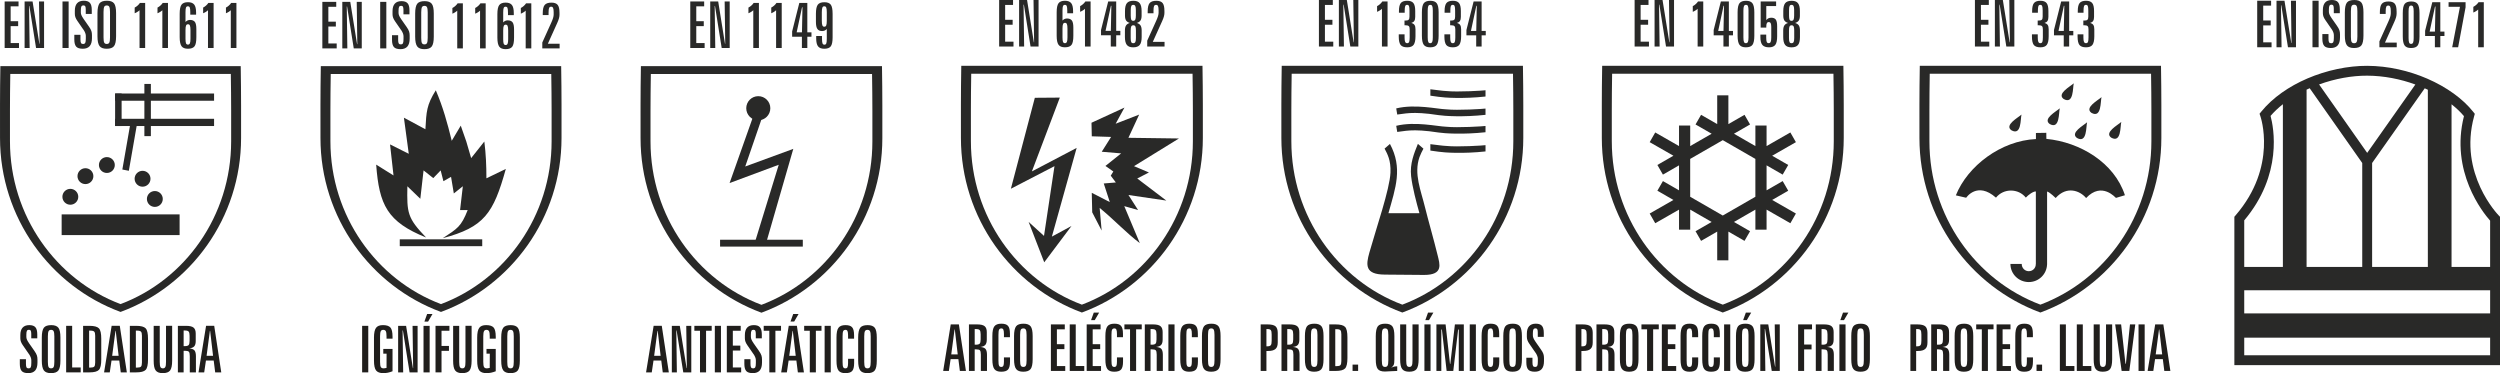 <?xml version="1.0" encoding="UTF-8"?>
<!DOCTYPE svg PUBLIC "-//W3C//DTD SVG 1.1//EN" "http://www.w3.org/Graphics/SVG/1.1/DTD/svg11.dtd">
<!-- Creator: CorelDRAW 2019 (64-Bit) -->
<svg xmlns="http://www.w3.org/2000/svg" xml:space="preserve" width="76.404mm" height="11.404mm" version="1.1" style="shape-rendering:geometricPrecision; text-rendering:geometricPrecision; image-rendering:optimizeQuality; fill-rule:evenodd; clip-rule:evenodd"
viewBox="0 0 3137.1 468.24"
 xmlns:xlink="http://www.w3.org/1999/xlink"
 xmlns:xodm="http://www.corel.com/coreldraw/odm/2003">
 <defs>
  <style type="text/css">
   <![CDATA[
    .fil0 {fill:#292928}
    .fil1 {fill:#292928;fill-rule:nonzero}
    .fil2 {fill:#201E1C;fill-rule:nonzero}
   ]]>
  </style>
 </defs>
 <g id="Capa_x0020_1">
  <g id="_2581466454384">
   <path class="fil0" d="M302.07 82.95c0.61,34.71 0.45,65.98 0.45,90.28 0,100.1 -63.18,185.74 -151.25,218.2 -88.06,-32.46 -151.24,-118.1 -151.24,-218.2 0,-24.3 -0.17,-55.57 0.44,-90.28l301.61 0zm-12.42 9.86c0.55,32.49 0.41,61.77 0.41,84.5 0,93.71 -57.97,173.88 -138.78,204.27 -80.8,-30.38 -138.77,-110.55 -138.77,-204.27 0,-22.73 -0.15,-52.01 0.4,-84.5l276.74 0z"/>
   <polygon class="fil0" points="77.36,269.02 225.37,269.02 225.37,295 77.36,295 "/>
   <path class="fil0" d="M88.27 236.98c5.49,0 9.95,4.45 9.95,9.96 0,5.51 -4.46,9.96 -9.95,9.96 -5.51,0 -9.97,-4.45 -9.97,-9.96 0,-5.5 4.46,-9.96 9.97,-9.96z"/>
   <path class="fil0" d="M107.2 211.07c5.5,0 9.96,4.46 9.96,9.97 0,5.5 -4.46,9.96 -9.96,9.96 -5.51,0 -9.97,-4.46 -9.97,-9.96 0,-5.5 4.46,-9.97 9.97,-9.97z"/>
   <path class="fil0" d="M134.1 197.12c5.5,0 9.96,4.46 9.96,9.96 0,5.5 -4.46,9.96 -9.96,9.96 -5.51,0 -9.97,-4.45 -9.97,-9.96 0,-5.5 4.46,-9.96 9.97,-9.96z"/>
   <path class="fil0" d="M178.89 214.34c5.51,0 9.96,4.46 9.96,9.96 0,5.5 -4.45,9.97 -9.96,9.97 -5.49,0 -9.96,-4.46 -9.96,-9.97 0,-5.5 4.46,-9.96 9.96,-9.96z"/>
   <path class="fil0" d="M194.3 239.72c5.5,0 9.96,4.45 9.96,9.95 0,5.51 -4.46,9.97 -9.96,9.97 -5.5,0 -9.96,-4.46 -9.96,-9.97 0,-5.5 4.46,-9.95 9.96,-9.95z"/>
   <polygon class="fil0" points="144.45,117.34 268.63,117.34 268.63,126.41 144.45,126.41 "/>
   <polygon class="fil0" points="144.45,149.07 268.63,149.07 268.63,158.14 144.45,158.14 "/>
   <polygon class="fil0" points="144.45,117.34 152.61,117.34 152.61,158.14 144.45,158.14 "/>
   <polygon class="fil0" points="181.17,105.33 189.32,105.33 189.32,170.82 181.17,170.82 "/>
   <polygon class="fil0" points="163.81,153.72 171.96,155.3 161.68,214.31 153.52,212.72 "/>
   <path class="fil0" d="M704.18 82.96c0.61,34.71 0.44,65.98 0.44,90.27 0,100.1 -63.18,185.74 -151.25,218.21 -88.06,-32.46 -151.24,-118.1 -151.24,-218.21 0,-24.29 -0.17,-55.57 0.44,-90.27l301.61 0zm-12.42 9.86c0.55,32.49 0.41,61.77 0.41,84.5 0,93.71 -57.97,173.88 -138.78,204.27 -80.8,-30.38 -138.77,-110.56 -138.77,-204.27 0,-22.73 -0.15,-52.01 0.4,-84.5l276.74 0z"/>
   <polygon class="fil0" points="501.63,300.32 605.12,300.32 605.12,308.91 501.63,308.91 "/>
   <path class="fil0" d="M552.95 213.78l3.47 13.59 9.58 -5.44 3.48 20.83 11.31 -9.06 -3.47 29.89 9.56 0c-8.19,20.84 -12.83,23.2 -31.32,35.32 52.11,-13.87 63.58,-30.98 79.18,-86.93l-24.36 11.78c0,-15.91 -0.63,-30.42 -2.61,-46.18l-16.54 20.83c-2.03,-6.94 -4.06,-13.88 -6.09,-20.83l-6.96 -19.92 -11.31 19.01c-5.54,-22.56 -10.94,-42.15 -20.01,-63.38 -11.58,18.55 -11.79,26.58 -13.05,48.9l-26.97 -14.49 6.1 45.28 -23.5 -11.77 4.35 38.94 -21.75 -13.58c3.74,50.59 13.94,71.81 62.65,91.46 -23.61,-24.57 -24.13,-30.92 -23.5,-64.29l16.25 15.7 4.06 -35.62 12.19 9.66 9.28 -9.66z"/>
   <path class="fil0" d="M1106.75 82.96c0.61,34.81 0.45,66.19 0.45,90.55 0,100.4 -63.37,186.31 -151.71,218.88 -88.33,-32.57 -151.7,-118.48 -151.7,-218.88 0,-24.36 -0.17,-55.74 0.44,-90.55l302.53 0zm-12.46 9.88c0.55,32.6 0.41,61.96 0.41,84.77 0,93.99 -58.15,174.4 -139.21,204.89 -81.05,-30.49 -139.2,-110.9 -139.2,-204.89 0,-22.81 -0.14,-52.17 0.41,-84.77l277.59 0z"/>
   <polygon class="fil0" points="903.58,300.83 1007.39,300.83 1007.39,309.44 903.58,309.44 "/>
   <polygon class="fil0" points="944.55,147.65 915.51,229.71 977.19,206.75 947.7,302.66 962.23,301.92 995.46,186.8 935.15,208.94 955.62,149.42 "/>
   <path class="fil0" d="M951.52 120.67c8.35,0 15.11,6.78 15.11,15.15 0,8.36 -6.76,15.14 -15.11,15.14 -8.34,0 -15.1,-6.78 -15.1,-15.14 0,-8.36 6.75,-15.15 15.1,-15.15z"/>
   <path class="fil0" d="M1737.43 344.58l49.62 0.42c24.52,0.02 19.63,-13.61 16.9,-24.86 -4.66,-19.21 -12.22,-45.34 -15.61,-59.34 -5.37,-22.1 -14.38,-42.51 -7.14,-63.57 1.85,-4.91 2.57,-5.83 4.99,-10.67l-6.95 -6.04c-4.73,11.76 -10.26,24.78 -8.52,40.49 1.53,13.82 6.69,33.29 10.43,46.5l-38.9 0.05c8.99,-31.87 18.14,-56.69 1.91,-86.95l-6.74 5.86c3.39,6.59 8.12,14.49 7.39,30.24 -0.96,21.01 -17.88,69.67 -26.47,100.27 -4.38,15.62 -5.62,27.39 19.08,27.6z"/>
   <path class="fil0" d="M1752.03 136.04l1.27 7.69c8.45,-0.6 17.62,-4.62 51.86,0.73 7.32,1.15 30.9,2.68 58.92,-0.36l0 -7.87c-2.59,0.41 -34.72,2.51 -49.35,0.96 -11.29,-0.35 -38.8,-6.97 -62.71,-1.16z"/>
   <path class="fil0" d="M1752.03 157.87l1.27 7.69c8.45,-0.6 17.62,-4.62 51.86,0.73 7.32,1.15 30.9,2.68 58.92,-0.36l0 -7.86c-2.59,0.41 -34.72,2.5 -49.35,0.96 -11.29,-0.35 -38.8,-6.96 -62.71,-1.17z"/>
   <path class="fil0" d="M1794.88 120.05c3.15,0.38 6.57,0.85 10.29,1.43 7.32,1.15 30.9,2.67 58.92,-0.36l0 -7.86c-2.59,0.41 -34.72,2.5 -49.35,0.96 -4.48,-0.14 -11.51,-1.27 -19.86,-2.21l0 8.04z"/>
   <path class="fil0" d="M1794.88 188.95c3.15,0.38 6.57,0.85 10.29,1.43 7.32,1.15 30.9,2.67 58.92,-0.36l0 -7.87c-2.59,0.41 -34.72,2.51 -49.35,0.96 -4.48,-0.14 -11.51,-1.27 -19.86,-2.21l0 8.04z"/>
   <path class="fil0" d="M1911.04 82.6c0.61,34.83 0.45,66.22 0.45,90.59 0,100.46 -63.4,186.42 -151.79,218.99 -88.38,-32.58 -151.78,-118.53 -151.78,-218.99 0,-24.37 -0.17,-55.76 0.44,-90.59l302.69 0zm-12.47 9.9c0.56,32.6 0.41,61.98 0.41,84.8 0,94.04 -58.18,174.49 -139.28,204.99 -81.09,-30.5 -139.26,-110.95 -139.26,-204.99 0,-22.82 -0.15,-52.21 0.4,-84.8l277.73 0z"/>
   <path class="fil0" d="M1508.93 82.6c0.61,34.83 0.45,66.22 0.45,90.59 0,100.46 -63.4,186.41 -151.79,218.99 -88.38,-32.59 -151.78,-118.53 -151.78,-218.99 0,-24.37 -0.17,-55.76 0.44,-90.59l302.69 0zm-12.47 9.89c0.55,32.61 0.41,62 0.41,84.81 0,94.04 -58.18,174.49 -139.28,204.99 -81.09,-30.49 -139.26,-110.95 -139.26,-204.99 0,-22.82 -0.15,-52.2 0.4,-84.81l277.73 0z"/>
   <path class="fil0" d="M1394.27 171.8l-11.76 18.62 24.37 2.06 -19.73 15.75 9.91 6.97 -3.25 5.26 6.4 8.51 -15.18 1.26 7.59 23.34 -22.63 -11.61 0.57 24.51 11.83 22.84 -2.5 -28.44c19.88,16.43 33.34,31.37 50.4,44.23l-19.52 -46.43 17.32 4.89 -12.06 -18.85 47.53 6.99 -36.5 -27.72 14.65 -7.56 -18.71 -7.92 56.37 -34.74 -63.39 -0.85 13.49 -29.13 -29.51 11.48 11.07 -20.26 -41.38 19.02 0.37 17.02 24.26 0.78z"/>
   <polygon class="fil0" points="1323.21,208.5 1310.06,296.02 1290.76,278.47 1310.34,329.14 1344.54,283.58 1319.93,296.91 1351.03,185.58 1294.85,215.1 1329.91,122.47 1298.55,122.71 1268.49,236.83 "/>
   <path class="fil1" d="M2079.74 207.01l20.14 -11.59 -29.79 -17.04 6.96 -12.17 29.85 17.08 0 -25.75 14.03 0 0 25.76 26.9 -15.49 -20.21 -11.63 6.96 -12.11 20.24 11.66 0 -36.1 14.02 0 0 36.1 20.24 -11.66 6.96 12.11 -20.21 11.63 26.9 15.49 0 -25.76 14.03 0 0 25.75 29.85 -17.08 6.96 12.17 -29.79 17.04 20.14 11.59 -6.96 12.11 -20.2 -11.63 0 31.35 20.2 -11.62 6.96 12.1 -20.14 11.59 29.79 17.04 -6.96 12.17 -29.85 -17.07 0 25.17 -14.03 0 0 -25.19 -26.9 15.49 20.21 11.64 -6.96 12.1 -20.24 -11.65 0 36.1 -14.02 0 0 -36.1 -20.24 11.65 -6.96 -12.1 20.21 -11.64 -26.9 -15.49 0 25.19 -14.03 0 0 -25.17 -29.85 17.07 -6.96 -12.17 29.79 -17.04 -20.14 -11.59 6.96 -12.1 20.2 11.62 0 -31.35 -20.2 11.63 -6.96 -12.11zm82.07 -31.14l-40.9 23.54 0 47.51 40.9 23.55 40.9 -23.55 0 -47.51 -40.9 -23.54z"/>
   <path class="fil0" d="M2313.15 82.6c0.61,34.83 0.45,66.22 0.45,90.59 0,100.46 -63.4,186.41 -151.79,218.99 -88.38,-32.59 -151.78,-118.53 -151.78,-218.99 0,-24.37 -0.17,-55.76 0.44,-90.59l302.69 0zm-12.47 9.89c0.55,32.61 0.41,62 0.41,84.81 0,94.04 -58.18,174.49 -139.28,204.99 -81.09,-30.49 -139.26,-110.95 -139.26,-204.99 0,-22.82 -0.15,-52.2 0.4,-84.81l277.73 0z"/>
   <path class="fil2" d="M24.87 467.27m21.9 -47.86l0 5.11 -7.55 0 0 -5.6c0,-1.95 -0.24,-3.25 -0.65,-3.97 -0.4,-0.73 -1.22,-1.14 -2.27,-1.14 -1.22,0 -2.03,0.41 -2.51,1.3 -0.49,0.81 -0.73,2.43 -0.73,4.87l0 2.84c0,2.11 1.06,4.54 3.08,7.38l0 0.08 7.14 10.22c1.46,2.11 2.52,3.97 3,5.51 0.49,1.46 0.73,3.17 0.73,5.11l0 3.81c0,4.46 -0.97,7.79 -2.84,9.98 -1.95,2.19 -4.79,3.33 -8.68,3.33 -3.9,0 -6.65,-0.89 -8.2,-2.59 -1.62,-1.79 -2.43,-4.79 -2.43,-9.16l0 -5.76 7.7 0 0 5.92c0,2.11 0.25,3.57 0.73,4.38 0.49,0.81 1.3,1.22 2.52,1.22 1.3,0 2.27,-0.48 2.76,-1.38 0.49,-0.89 0.73,-2.76 0.73,-5.43l0 -3.41c0,-2.19 -0.97,-4.79 -2.92,-7.71l-0.24 -0.24 -7.55 -10.95c-1.05,-1.54 -1.86,-3 -2.35,-4.38 -0.49,-1.38 -0.73,-2.76 -0.73,-4.22l0 -4.06c0,-4.13 0.97,-7.22 2.84,-9.33 1.87,-2.11 4.71,-3.16 8.44,-3.16 3.49,0 6.08,0.89 7.62,2.68 1.54,1.7 2.35,4.7 2.35,8.76z"/>
   <path class="fil2" d="M52.46 467.27m23.36 -43.72l0 29.04c0,6 -0.89,10.14 -2.59,12.33 -1.7,2.19 -4.79,3.33 -9.25,3.33 -4.22,0 -7.22,-1.14 -8.93,-3.41 -1.7,-2.27 -2.59,-6.33 -2.59,-12.25l0 -29.04c0,-6 0.9,-10.06 2.59,-12.33 1.7,-2.19 4.87,-3.24 9.33,-3.24 4.22,0 7.22,1.13 8.92,3.33 1.7,2.19 2.52,6.33 2.52,12.25zm-7.62 -1.46c0,-3.16 -0.32,-5.35 -0.89,-6.49 -0.57,-1.14 -1.63,-1.7 -3.17,-1.7 -1.54,0 -2.59,0.57 -3.16,1.62 -0.57,1.14 -0.9,3.33 -0.9,6.57l0 31.96c0,3.33 0.32,5.51 0.9,6.57 0.57,1.06 1.62,1.62 3.16,1.62 1.54,0 2.59,-0.57 3.17,-1.7 0.57,-1.13 0.89,-3.24 0.89,-6.49l0 -31.96z"/>
   <path class="fil2" d="M83.01 467.27m0 -58.4l7.54 0 0 52.24 10.71 0 0 6.16 -18.25 0 0 -58.4z"/>
   <path class="fil2" d="M104.28 467.27m7.54 -52.4l0 46.4 1.54 0c2.43,0 4.06,-0.41 4.87,-1.22 0.81,-0.9 1.22,-2.59 1.22,-5.19l0 -33.58c0,-2.6 -0.41,-4.3 -1.22,-5.11 -0.81,-0.89 -2.43,-1.3 -4.87,-1.3l-1.54 0zm-7.54 -6l7.95 0c6,0 9.9,1.06 11.92,3.16 1.95,2.11 2.92,6.41 2.92,13.06l0 25.96c0,6.57 -0.97,10.95 -2.92,13.06 -2.03,2.11 -5.92,3.16 -11.92,3.16l-7.95 0 0 -58.4z"/>
   <path class="fil2" d="M130.61 467.27m14.28 -52.08l-4.14 31.31 8.11 0 -3.65 -31.31 -0.32 0zm-4.79 -6.33l10.22 0 8.84 58.4 -7.62 0 -1.87 -14.84 -9.73 0 -2.19 14.84 -7.14 0 9.49 -58.4z"/>
   <path class="fil2" d="M162.94 467.27m7.54 -52.4l0 46.4 1.54 0c2.43,0 4.06,-0.41 4.87,-1.22 0.81,-0.9 1.22,-2.59 1.22,-5.19l0 -33.58c0,-2.6 -0.41,-4.3 -1.22,-5.11 -0.81,-0.89 -2.43,-1.3 -4.87,-1.3l-1.54 0zm-7.54 -6l7.95 0c6,0 9.9,1.06 11.92,3.16 1.95,2.11 2.92,6.41 2.92,13.06l0 25.96c0,6.57 -0.97,10.95 -2.92,13.06 -2.03,2.11 -5.92,3.16 -11.92,3.16l-7.95 0 0 -58.4z"/>
   <path class="fil2" d="M192.83 467.27m0 -58.4l7.62 0 0 45.18c0,3.24 0.32,5.43 0.89,6.57 0.57,1.06 1.62,1.62 3.08,1.62 1.46,0 2.43,-0.57 3,-1.7 0.65,-1.06 0.89,-3.24 0.89,-6.49l0 -45.18 7.71 0 0 43.72c0,6 -0.89,10.06 -2.59,12.33 -1.7,2.19 -4.79,3.33 -9.25,3.33 -4.22,0 -7.14,-1.14 -8.84,-3.41 -1.7,-2.19 -2.51,-6.33 -2.51,-12.25l0 -43.72z"/>
   <path class="fil2" d="M223.21 467.27m7.22 -52.56l0 19.63 1.54 0c2.35,0 3.9,-0.48 4.71,-1.3 0.81,-0.89 1.22,-2.68 1.22,-5.35l0 -6.33c0,-2.68 -0.41,-4.46 -1.22,-5.35 -0.81,-0.89 -2.35,-1.3 -4.71,-1.3l-1.54 0zm-7.22 -5.84l10.14 0c4.55,0 7.71,0.73 9.49,2.19 1.86,1.46 2.76,3.97 2.76,7.55l0 9.41c0,3 -0.65,5.19 -1.86,6.57 -1.22,1.38 -3.33,2.27 -6.33,2.59 3.16,0.24 5.27,1.06 6.57,2.43 1.22,1.46 1.87,3.9 1.87,7.3l0 20.36 -7.71 0 0 -20.44c0,-2.84 -0.41,-4.62 -1.14,-5.44 -0.81,-0.81 -2.43,-1.22 -4.87,-1.22l-1.7 0 0 27.09 -7.22 0 0 -58.4z"/>
   <path class="fil2" d="M249.1 467.27m14.28 -52.08l-4.14 31.31 8.11 0 -3.65 -31.31 -0.32 0zm-4.79 -6.33l10.22 0 8.84 58.4 -7.62 0 -1.87 -14.84 -9.73 0 -2.19 14.84 -7.14 0 9.49 -58.4z"/>
   <path class="fil1" d="M5.83 60.21m0 -58.4l17.44 0 0 6.16 -9.9 0 0 18.66 9.41 0 0 6.17 -9.41 0 0 21.25 10.47 0 0 6.16 -18.01 0 0 -58.4zm25.06 58.4m0 -58.4l9.98 0 8.52 53.05 0.32 0 -0.73 -53.05 6.33 0 0 58.4 -10.06 0 -8.36 -52.56 -0.41 0 0.73 52.56 -6.33 0 0 -58.4zm47.53 58.4m0 -58.4l7.7 0 0 58.4 -7.7 0 0 -58.4zm14.84 58.4m21.9 -47.86l0 5.11 -7.55 0 0 -5.6c0,-1.95 -0.24,-3.25 -0.65,-3.97 -0.4,-0.73 -1.22,-1.14 -2.27,-1.14 -1.22,0 -2.03,0.41 -2.51,1.3 -0.49,0.81 -0.73,2.43 -0.73,4.87l0 2.84c0,2.11 1.06,4.54 3.08,7.38l0 0.08 7.14 10.22c1.46,2.11 2.52,3.97 3,5.51 0.49,1.46 0.73,3.17 0.73,5.11l0 3.81c0,4.46 -0.97,7.79 -2.84,9.98 -1.95,2.19 -4.79,3.33 -8.68,3.33 -3.9,0 -6.65,-0.89 -8.2,-2.59 -1.62,-1.79 -2.43,-4.79 -2.43,-9.16l0 -5.76 7.7 0 0 5.92c0,2.11 0.25,3.57 0.73,4.38 0.49,0.81 1.3,1.22 2.52,1.22 1.3,0 2.27,-0.48 2.76,-1.38 0.49,-0.89 0.73,-2.76 0.73,-5.43l0 -3.41c0,-2.19 -0.97,-4.79 -2.92,-7.71l-0.24 -0.24 -7.55 -10.95c-1.05,-1.54 -1.86,-3 -2.35,-4.38 -0.49,-1.38 -0.73,-2.76 -0.73,-4.22l0 -4.06c0,-4.13 0.97,-7.22 2.84,-9.33 1.87,-2.11 4.71,-3.16 8.44,-3.16 3.49,0 6.08,0.89 7.62,2.68 1.54,1.7 2.35,4.7 2.35,8.76zm7.14 47.86m23.36 -43.72l0 29.04c0,6 -0.89,10.14 -2.59,12.33 -1.7,2.19 -4.79,3.33 -9.25,3.33 -4.22,0 -7.22,-1.14 -8.93,-3.41 -1.7,-2.27 -2.59,-6.33 -2.59,-12.25l0 -29.04c0,-6 0.9,-10.06 2.59,-12.33 1.7,-2.19 4.87,-3.24 9.33,-3.24 4.22,0 7.22,1.13 8.92,3.33 1.7,2.19 2.52,6.33 2.52,12.25zm-7.62 -1.46c0,-3.16 -0.32,-5.35 -0.89,-6.49 -0.57,-1.14 -1.63,-1.7 -3.17,-1.7 -1.54,0 -2.59,0.57 -3.16,1.62 -0.57,1.14 -0.9,3.33 -0.9,6.57l0 31.96c0,3.33 0.32,5.51 0.9,6.57 0.57,1.06 1.62,1.62 3.16,1.62 1.54,0 2.59,-0.57 3.17,-1.7 0.57,-1.13 0.89,-3.24 0.89,-6.49l0 -31.96zm30.98 45.18m6.57 -56.54l6.57 0 0 56.54 -7.06 0 0 -47.37c-0.81,0.81 -1.79,1.54 -2.76,2.11 -1.06,0.65 -2.11,1.22 -3.33,1.7l0 -7.14c1.38,-0.73 2.6,-1.54 3.65,-2.52 1.14,-0.97 2.11,-2.11 2.92,-3.33zm22.06 56.54m6.57 -56.54l6.57 0 0 56.54 -7.06 0 0 -47.37c-0.81,0.81 -1.79,1.54 -2.76,2.11 -1.06,0.65 -2.11,1.22 -3.33,1.7l0 -7.14c1.38,-0.73 2.6,-1.54 3.65,-2.52 1.14,-0.97 2.11,-2.11 2.92,-3.33zm21.25 56.54m13.55 -22.47c0,-2.76 -0.24,-4.71 -0.73,-5.76 -0.41,-1.06 -1.22,-1.54 -2.35,-1.54 -1.13,0 -2.03,0.48 -2.43,1.54 -0.49,0.97 -0.73,2.92 -0.73,5.76l0 10.95c0,2.76 0.24,4.71 0.65,5.76 0.48,0.97 1.3,1.54 2.43,1.54 1.14,0 1.95,-0.57 2.43,-1.62 0.49,-1.06 0.73,-2.92 0.73,-5.68l0 -10.95zm7.06 -22.07l0 2.76 -7.3 0 0 -3.24c0,-2.84 -0.25,-4.79 -0.65,-5.84 -0.41,-0.97 -1.22,-1.46 -2.35,-1.46 -1.14,0 -1.87,0.48 -2.35,1.46 -0.41,0.97 -0.65,2.92 -0.65,5.84l0 12.41c0.81,-0.89 1.62,-1.54 2.59,-1.95 0.97,-0.41 2.03,-0.65 3.08,-0.65 2.84,0 4.95,0.89 6.16,2.59 1.22,1.7 1.79,4.71 1.79,8.84l0 10.22c0,5.6 -0.73,9.41 -2.27,11.44 -1.54,2.03 -4.3,3.08 -8.28,3.08 -3.81,0 -6.49,-1.06 -8.03,-3.16 -1.54,-2.11 -2.35,-5.92 -2.35,-11.36l0 -29.44c0,-5.52 0.81,-9.33 2.35,-11.36 1.54,-2.03 4.22,-3.08 8.03,-3.08 3.65,0 6.25,0.97 7.87,3 1.54,1.95 2.35,5.27 2.35,9.9zm8.84 44.53m6.57 -56.54l6.57 0 0 56.54 -7.06 0 0 -47.37c-0.81,0.81 -1.79,1.54 -2.76,2.11 -1.06,0.65 -2.11,1.22 -3.33,1.7l0 -7.14c1.38,-0.73 2.6,-1.54 3.65,-2.52 1.14,-0.97 2.11,-2.11 2.92,-3.33zm22.06 56.54m6.57 -56.54l6.57 0 0 56.54 -7.06 0 0 -47.37c-0.81,0.81 -1.79,1.54 -2.76,2.11 -1.06,0.65 -2.11,1.22 -3.33,1.7l0 -7.14c1.38,-0.73 2.6,-1.54 3.65,-2.52 1.14,-0.97 2.11,-2.11 2.92,-3.33z"/>
   <path class="fil2" d="M454.42 467.27m0 -58.4l7.7 0 0 58.4 -7.7 0 0 -58.4z"/>
   <path class="fil2" d="M469.3 467.27m23.28 -45.02l0 2.76 -7.54 0 0 -2.92c0,-3.16 -0.32,-5.35 -0.89,-6.49 -0.65,-1.14 -1.7,-1.7 -3.25,-1.7 -1.46,0 -2.51,0.57 -3.08,1.7 -0.57,1.13 -0.9,3.33 -0.9,6.49l0 31.96c0,3.24 0.32,5.43 0.97,6.57 0.65,1.06 1.79,1.62 3.41,1.62 0.49,0 0.97,-0.08 1.62,-0.16 0.65,-0.08 1.3,-0.25 2.11,-0.41l0.08 -17.84 -4.14 0 0 -6 11.6 0 0 28.06c-2.03,0.81 -4.06,1.38 -5.92,1.79 -1.95,0.41 -3.81,0.57 -5.68,0.57 -4.3,0 -7.3,-1.14 -9.09,-3.41 -1.7,-2.27 -2.59,-6.33 -2.59,-12.25l0 -29.04c0,-5.84 0.9,-9.9 2.59,-12.17 1.7,-2.27 4.55,-3.4 8.68,-3.4 4.55,0 7.62,1.06 9.41,3.08 1.7,2.03 2.59,5.76 2.59,11.2z"/>
   <path class="fil2" d="M499.61 467.27m0 -58.4l9.98 0 8.52 53.05 0.32 0 -0.73 -53.05 6.33 0 0 58.4 -10.06 0 -8.36 -52.56 -0.41 0 0.73 52.56 -6.33 0 0 -58.4z"/>
   <path class="fil2" d="M531.45 467.27m0 -58.4l7.7 0 0 58.4 -7.7 0 0 -58.4zm4.54 -14.84l6.73 0 -5.52 9.49 -4.62 0 3.41 -9.49z"/>
   <path class="fil2" d="M546.5 467.27m0 -58.4l17.44 0 0 6.16 -9.9 0 0 19.06 9.33 0 0 6.16 -9.33 0 0 27.01 -7.54 0 0 -58.4z"/>
   <path class="fil2" d="M568.6 467.27m0 -58.4l7.62 0 0 45.18c0,3.24 0.32,5.43 0.89,6.57 0.57,1.06 1.62,1.62 3.08,1.62 1.46,0 2.43,-0.57 3,-1.7 0.65,-1.06 0.89,-3.24 0.89,-6.49l0 -45.18 7.71 0 0 43.72c0,6 -0.89,10.06 -2.59,12.33 -1.7,2.19 -4.79,3.33 -9.25,3.33 -4.22,0 -7.14,-1.14 -8.84,-3.41 -1.7,-2.19 -2.51,-6.33 -2.51,-12.25l0 -43.72z"/>
   <path class="fil2" d="M598.81 467.27m23.28 -45.02l0 2.76 -7.54 0 0 -2.92c0,-3.16 -0.32,-5.35 -0.89,-6.49 -0.65,-1.14 -1.7,-1.7 -3.25,-1.7 -1.46,0 -2.51,0.57 -3.08,1.7 -0.57,1.13 -0.9,3.33 -0.9,6.49l0 31.96c0,3.24 0.32,5.43 0.97,6.57 0.65,1.06 1.79,1.62 3.41,1.62 0.49,0 0.97,-0.08 1.62,-0.16 0.65,-0.08 1.3,-0.25 2.11,-0.41l0.08 -17.84 -4.14 0 0 -6 11.6 0 0 28.06c-2.03,0.81 -4.06,1.38 -5.92,1.79 -1.95,0.41 -3.81,0.57 -5.68,0.57 -4.3,0 -7.3,-1.14 -9.09,-3.41 -1.7,-2.27 -2.59,-6.33 -2.59,-12.25l0 -29.04c0,-5.84 0.9,-9.9 2.59,-12.17 1.7,-2.27 4.55,-3.4 8.68,-3.4 4.55,0 7.62,1.06 9.41,3.08 1.7,2.03 2.59,5.76 2.59,11.2z"/>
   <path class="fil2" d="M628.95 467.27m23.36 -43.72l0 29.04c0,6 -0.89,10.14 -2.59,12.33 -1.7,2.19 -4.79,3.33 -9.25,3.33 -4.22,0 -7.22,-1.14 -8.93,-3.41 -1.7,-2.27 -2.59,-6.33 -2.59,-12.25l0 -29.04c0,-6 0.9,-10.06 2.59,-12.33 1.7,-2.19 4.87,-3.24 9.33,-3.24 4.22,0 7.22,1.13 8.92,3.33 1.7,2.19 2.52,6.33 2.52,12.25zm-7.62 -1.46c0,-3.16 -0.32,-5.35 -0.89,-6.49 -0.57,-1.14 -1.63,-1.7 -3.17,-1.7 -1.54,0 -2.59,0.57 -3.16,1.62 -0.57,1.14 -0.9,3.33 -0.9,6.57l0 31.96c0,3.33 0.32,5.51 0.9,6.57 0.57,1.06 1.62,1.62 3.16,1.62 1.54,0 2.59,-0.57 3.17,-1.7 0.57,-1.13 0.89,-3.24 0.89,-6.49l0 -31.96z"/>
   <path class="fil1" d="M404.49 60.73m0 -58.4l17.44 0 0 6.16 -9.9 0 0 18.66 9.41 0 0 6.17 -9.41 0 0 21.25 10.47 0 0 6.16 -18.01 0 0 -58.4zm25.06 58.4m0 -58.4l9.98 0 8.52 53.05 0.32 0 -0.73 -53.05 6.33 0 0 58.4 -10.06 0 -8.36 -52.56 -0.41 0 0.73 52.56 -6.33 0 0 -58.4zm47.53 58.4m0 -58.4l7.7 0 0 58.4 -7.7 0 0 -58.4zm14.84 58.4m21.9 -47.86l0 5.11 -7.55 0 0 -5.6c0,-1.95 -0.24,-3.25 -0.65,-3.97 -0.4,-0.73 -1.22,-1.14 -2.27,-1.14 -1.22,0 -2.03,0.41 -2.51,1.3 -0.49,0.81 -0.73,2.43 -0.73,4.87l0 2.84c0,2.11 1.06,4.54 3.08,7.38l0 0.08 7.14 10.22c1.46,2.11 2.52,3.97 3,5.51 0.49,1.46 0.73,3.17 0.73,5.11l0 3.81c0,4.46 -0.97,7.79 -2.84,9.98 -1.95,2.19 -4.79,3.33 -8.68,3.33 -3.9,0 -6.65,-0.89 -8.2,-2.59 -1.62,-1.79 -2.43,-4.79 -2.43,-9.16l0 -5.76 7.7 0 0 5.92c0,2.11 0.25,3.57 0.73,4.38 0.49,0.81 1.3,1.22 2.52,1.22 1.3,0 2.27,-0.48 2.76,-1.38 0.49,-0.89 0.73,-2.76 0.73,-5.43l0 -3.41c0,-2.19 -0.97,-4.79 -2.92,-7.71l-0.24 -0.24 -7.55 -10.95c-1.05,-1.54 -1.86,-3 -2.35,-4.38 -0.49,-1.38 -0.73,-2.76 -0.73,-4.22l0 -4.06c0,-4.13 0.97,-7.22 2.84,-9.33 1.87,-2.11 4.71,-3.16 8.44,-3.16 3.49,0 6.08,0.89 7.62,2.68 1.54,1.7 2.35,4.7 2.35,8.76zm7.14 47.86m23.36 -43.72l0 29.04c0,6 -0.89,10.14 -2.59,12.33 -1.7,2.19 -4.79,3.33 -9.25,3.33 -4.22,0 -7.22,-1.14 -8.93,-3.41 -1.7,-2.27 -2.59,-6.33 -2.59,-12.25l0 -29.04c0,-6 0.9,-10.06 2.59,-12.33 1.7,-2.19 4.87,-3.24 9.33,-3.24 4.22,0 7.22,1.13 8.92,3.33 1.7,2.19 2.52,6.33 2.52,12.25zm-7.62 -1.46c0,-3.16 -0.32,-5.35 -0.89,-6.49 -0.57,-1.14 -1.63,-1.7 -3.17,-1.7 -1.54,0 -2.59,0.57 -3.16,1.62 -0.57,1.14 -0.9,3.33 -0.9,6.57l0 31.96c0,3.33 0.32,5.51 0.9,6.57 0.57,1.06 1.62,1.62 3.16,1.62 1.54,0 2.59,-0.57 3.17,-1.7 0.57,-1.13 0.89,-3.24 0.89,-6.49l0 -31.96zm30.98 45.18m6.57 -56.54l6.57 0 0 56.54 -7.06 0 0 -47.37c-0.81,0.81 -1.79,1.54 -2.76,2.11 -1.06,0.65 -2.11,1.22 -3.33,1.7l0 -7.14c1.38,-0.73 2.6,-1.54 3.65,-2.52 1.14,-0.97 2.11,-2.11 2.92,-3.33zm22.06 56.54m6.57 -56.54l6.57 0 0 56.54 -7.06 0 0 -47.37c-0.81,0.81 -1.79,1.54 -2.76,2.11 -1.06,0.65 -2.11,1.22 -3.33,1.7l0 -7.14c1.38,-0.73 2.6,-1.54 3.65,-2.52 1.14,-0.97 2.11,-2.11 2.92,-3.33zm21.25 56.54m13.55 -22.47c0,-2.76 -0.24,-4.71 -0.73,-5.76 -0.41,-1.06 -1.22,-1.54 -2.35,-1.54 -1.13,0 -2.03,0.48 -2.43,1.54 -0.49,0.97 -0.73,2.92 -0.73,5.76l0 10.95c0,2.76 0.24,4.71 0.65,5.76 0.48,0.97 1.3,1.54 2.43,1.54 1.14,0 1.95,-0.57 2.43,-1.62 0.49,-1.06 0.73,-2.92 0.73,-5.68l0 -10.95zm7.06 -22.07l0 2.76 -7.3 0 0 -3.24c0,-2.84 -0.25,-4.79 -0.65,-5.84 -0.41,-0.97 -1.22,-1.46 -2.35,-1.46 -1.14,0 -1.87,0.48 -2.35,1.46 -0.41,0.97 -0.65,2.92 -0.65,5.84l0 12.41c0.81,-0.89 1.62,-1.54 2.59,-1.95 0.97,-0.41 2.03,-0.65 3.08,-0.65 2.84,0 4.95,0.89 6.16,2.59 1.22,1.7 1.79,4.71 1.79,8.84l0 10.22c0,5.6 -0.73,9.41 -2.27,11.44 -1.54,2.03 -4.3,3.08 -8.28,3.08 -3.81,0 -6.49,-1.06 -8.03,-3.16 -1.54,-2.11 -2.35,-5.92 -2.35,-11.36l0 -29.44c0,-5.52 0.81,-9.33 2.35,-11.36 1.54,-2.03 4.22,-3.08 8.03,-3.08 3.65,0 6.25,0.97 7.87,3 1.54,1.95 2.35,5.27 2.35,9.9zm8.84 44.53m6.57 -56.54l6.57 0 0 56.54 -7.06 0 0 -47.37c-0.81,0.81 -1.79,1.54 -2.76,2.11 -1.06,0.65 -2.11,1.22 -3.33,1.7l0 -7.14c1.38,-0.73 2.6,-1.54 3.65,-2.52 1.14,-0.97 2.11,-2.11 2.92,-3.33zm20.36 56.54m21.58 -44.86l0 2.68c0,2.68 -0.89,6 -2.76,10.06l-0.25 0.57 -11.6 25.72 14.76 0 0 5.84 -21.74 0 0 -7.38 11.11 -24.58c0.08,-0.16 0.24,-0.4 0.32,-0.73 1.86,-4.06 2.84,-7.3 2.84,-9.74l0 -3.08c0,-2.51 -0.24,-4.22 -0.73,-5.27 -0.49,-1.06 -1.22,-1.54 -2.35,-1.54 -1.3,0 -2.11,0.48 -2.59,1.46 -0.49,1.06 -0.73,3 -0.73,5.84l0 3.24 -7.3 0 0 -2.19c0,-5.11 0.81,-8.6 2.43,-10.54 1.63,-1.95 4.46,-2.92 8.52,-2.92 3.65,0 6.25,0.97 7.78,2.84 1.54,1.95 2.27,5.11 2.27,9.73z"/>
   <path class="fil2" d="M810.72 467.27m14.28 -52.08l-4.14 31.31 8.11 0 -3.65 -31.31 -0.32 0zm-4.79 -6.33l10.22 0 8.84 58.4 -7.62 0 -1.87 -14.84 -9.73 0 -2.19 14.84 -7.14 0 9.49 -58.4z"/>
   <path class="fil2" d="M843.05 467.27m0 -58.4l9.98 0 8.52 53.05 0.32 0 -0.73 -53.05 6.33 0 0 58.4 -10.06 0 -8.36 -52.56 -0.41 0 0.73 52.56 -6.33 0 0 -58.4z"/>
   <path class="fil2" d="M871.32 467.27m0 -58.4l21.74 0 0 6.16 -7.06 0 0 52.24 -7.62 0 0 -52.24 -7.06 0 0 -6.16z"/>
   <path class="fil2" d="M896.99 467.27m0 -58.4l7.7 0 0 58.4 -7.7 0 0 -58.4z"/>
   <path class="fil2" d="M912.04 467.27m0 -58.4l17.44 0 0 6.16 -9.9 0 0 18.66 9.41 0 0 6.17 -9.41 0 0 21.25 10.47 0 0 6.16 -18.01 0 0 -58.4z"/>
   <path class="fil2" d="M934.05 467.27m21.9 -47.86l0 5.11 -7.55 0 0 -5.6c0,-1.95 -0.24,-3.25 -0.65,-3.97 -0.4,-0.73 -1.22,-1.14 -2.27,-1.14 -1.22,0 -2.03,0.41 -2.51,1.3 -0.49,0.81 -0.73,2.43 -0.73,4.87l0 2.84c0,2.11 1.06,4.54 3.08,7.38l0 0.08 7.14 10.22c1.46,2.11 2.52,3.97 3,5.51 0.49,1.46 0.73,3.17 0.73,5.11l0 3.81c0,4.46 -0.97,7.79 -2.84,9.98 -1.95,2.19 -4.79,3.33 -8.68,3.33 -3.9,0 -6.65,-0.89 -8.2,-2.59 -1.62,-1.79 -2.43,-4.79 -2.43,-9.16l0 -5.76 7.7 0 0 5.92c0,2.11 0.25,3.57 0.73,4.38 0.49,0.81 1.3,1.22 2.52,1.22 1.3,0 2.27,-0.48 2.76,-1.38 0.49,-0.89 0.73,-2.76 0.73,-5.43l0 -3.41c0,-2.19 -0.97,-4.79 -2.92,-7.71l-0.24 -0.24 -7.55 -10.95c-1.05,-1.54 -1.86,-3 -2.35,-4.38 -0.49,-1.38 -0.73,-2.76 -0.73,-4.22l0 -4.06c0,-4.13 0.97,-7.22 2.84,-9.33 1.87,-2.11 4.71,-3.16 8.44,-3.16 3.49,0 6.08,0.89 7.62,2.68 1.54,1.7 2.35,4.7 2.35,8.76z"/>
   <path class="fil2" d="M958.32 467.27m0 -58.4l21.74 0 0 6.16 -7.06 0 0 52.24 -7.62 0 0 -52.24 -7.06 0 0 -6.16z"/>
   <path class="fil2" d="M980.26 467.27m14.28 -52.08l-4.14 31.31 8.11 0 -3.65 -31.31 -0.32 0zm-4.79 -6.33l10.22 0 8.84 58.4 -7.62 0 -1.87 -14.84 -9.73 0 -2.19 14.84 -7.14 0 9.49 -58.4zm5.6 -14.84l6.73 0 -5.51 9.49 -4.62 0 3.4 -9.49z"/>
   <path class="fil2" d="M1009.1 467.27m0 -58.4l21.74 0 0 6.16 -7.06 0 0 52.24 -7.62 0 0 -52.24 -7.06 0 0 -6.16z"/>
   <path class="fil2" d="M1034.77 467.27m0 -58.4l7.7 0 0 58.4 -7.7 0 0 -58.4z"/>
   <path class="fil2" d="M1049.66 467.27m22.07 -46.72l0 4.38 -7.54 0 0 -3.97c0,-2.6 -0.25,-4.46 -0.73,-5.52 -0.49,-1.06 -1.3,-1.54 -2.43,-1.54 -1.38,0 -2.35,0.48 -2.92,1.54 -0.57,1.06 -0.81,3.24 -0.81,6.65l0 31.96c0,3.41 0.25,5.68 0.81,6.65 0.48,1.06 1.38,1.54 2.76,1.54 1.22,0 2.11,-0.48 2.59,-1.46 0.48,-1.06 0.73,-2.76 0.73,-5.28l0 -5.27 7.62 0 0 5.35c0,4.79 -0.81,8.03 -2.43,9.9 -1.62,1.87 -4.54,2.76 -8.68,2.76 -4.06,0 -6.89,-1.14 -8.52,-3.33 -1.7,-2.27 -2.52,-6.33 -2.52,-12.33l0 -29.04c0,-5.92 0.81,-10.06 2.52,-12.25 1.62,-2.19 4.54,-3.33 8.68,-3.33 4.05,0 6.89,0.89 8.43,2.76 1.62,1.79 2.43,5.03 2.43,9.82z"/>
   <path class="fil2" d="M1076.86 467.27m23.36 -43.72l0 29.04c0,6 -0.89,10.14 -2.59,12.33 -1.7,2.19 -4.79,3.33 -9.25,3.33 -4.22,0 -7.22,-1.14 -8.93,-3.41 -1.7,-2.27 -2.59,-6.33 -2.59,-12.25l0 -29.04c0,-6 0.9,-10.06 2.59,-12.33 1.7,-2.19 4.87,-3.24 9.33,-3.24 4.22,0 7.22,1.13 8.92,3.33 1.7,2.19 2.52,6.33 2.52,12.25zm-7.62 -1.46c0,-3.16 -0.32,-5.35 -0.89,-6.49 -0.57,-1.14 -1.63,-1.7 -3.17,-1.7 -1.54,0 -2.59,0.57 -3.16,1.62 -0.57,1.14 -0.9,3.33 -0.9,6.57l0 31.96c0,3.33 0.32,5.51 0.9,6.57 0.57,1.06 1.62,1.62 3.16,1.62 1.54,0 2.59,-0.57 3.17,-1.7 0.57,-1.13 0.89,-3.24 0.89,-6.49l0 -31.96z"/>
   <path class="fil1" d="M866.18 60.21m0 -58.4l17.44 0 0 6.16 -9.9 0 0 18.66 9.41 0 0 6.17 -9.41 0 0 21.25 10.47 0 0 6.16 -18.01 0 0 -58.4zm25.06 58.4m0 -58.4l9.98 0 8.52 53.05 0.32 0 -0.73 -53.05 6.33 0 0 58.4 -10.06 0 -8.36 -52.56 -0.41 0 0.73 52.56 -6.33 0 0 -58.4zm47.94 58.4m6.57 -56.54l6.57 0 0 56.54 -7.06 0 0 -47.37c-0.81,0.81 -1.79,1.54 -2.76,2.11 -1.06,0.65 -2.11,1.22 -3.33,1.7l0 -7.14c1.38,-0.73 2.6,-1.54 3.65,-2.52 1.14,-0.97 2.11,-2.11 2.92,-3.33zm22.06 56.54m6.57 -56.54l6.57 0 0 56.54 -7.06 0 0 -47.37c-0.81,0.81 -1.79,1.54 -2.76,2.11 -1.06,0.65 -2.11,1.22 -3.33,1.7l0 -7.14c1.38,-0.73 2.6,-1.54 3.65,-2.52 1.14,-0.97 2.11,-2.11 2.92,-3.33zm19.63 56.54m12.41 -51.1l-6.73 31.47 6.65 0 0.65 -31.47 -0.57 0zm-3.4 -5.44l10.06 0 0 36.91 5.19 0 0 5.52 -5.19 0 0 14.11 -6.81 0 0 -14.11 -12.25 0 0 -6.65 9 -35.77zm20.85 56.54m20.93 -42.99l0 29.53c0,5.51 -0.73,9.25 -2.27,11.35 -1.54,2.03 -4.22,3.08 -8.11,3.08 -3.65,0 -6.25,-0.97 -7.87,-3 -1.54,-1.95 -2.35,-5.27 -2.35,-9.98l0 -3 7.3 0 0 3.49c0,2.84 0.24,4.78 0.65,5.84 0.49,1.06 1.22,1.54 2.35,1.54 1.14,0 1.95,-0.48 2.35,-1.54 0.41,-0.97 0.65,-2.92 0.65,-5.84l0 -12.33c-0.81,0.89 -1.7,1.54 -2.59,1.95 -0.97,0.41 -2.11,0.65 -3.33,0.65 -2.76,0 -4.71,-0.89 -5.92,-2.68 -1.22,-1.79 -1.79,-4.71 -1.79,-8.84l0 -10.22c0,-5.52 0.81,-9.33 2.35,-11.36 1.54,-2.03 4.3,-3.08 8.27,-3.08 3.81,0 6.49,1.06 8.03,3.08 1.54,2.11 2.27,5.84 2.27,11.36zm-7.3 -1.95c0,-2.84 -0.24,-4.78 -0.73,-5.84 -0.41,-1.06 -1.22,-1.54 -2.35,-1.54 -1.22,0 -2.03,0.48 -2.43,1.54 -0.49,1.06 -0.73,3 -0.73,5.84l0 10.87c0,2.84 0.24,4.7 0.73,5.76 0.4,1.06 1.22,1.62 2.35,1.62 1.22,0 2.03,-0.57 2.43,-1.54 0.49,-1.06 0.73,-3 0.73,-5.84l0 -10.87z"/>
   <path class="fil2" d="M1581.94 465.47m7.22 -52.56l0 21.66 1.3 0c2.03,0 3.41,-0.48 4.14,-1.38 0.81,-0.97 1.13,-2.84 1.13,-5.6l0 -7.78c0,-2.84 -0.32,-4.62 -1.06,-5.52 -0.73,-0.97 -2.11,-1.38 -4.22,-1.38l-1.3 0zm-7.22 -5.84l8.68 0c4.7,0 8.03,0.81 9.9,2.35 1.86,1.62 2.84,4.38 2.84,8.19l0 12.17c0,3.73 -0.89,6.49 -2.84,8.11 -1.87,1.7 -4.95,2.52 -9.25,2.52l-2.11 0 0 25.06 -7.22 0 0 -58.4z"/>
   <path class="fil2" d="M1608.08 465.47m7.22 -52.56l0 19.63 1.54 0c2.35,0 3.9,-0.48 4.71,-1.3 0.81,-0.89 1.22,-2.68 1.22,-5.35l0 -6.33c0,-2.68 -0.41,-4.46 -1.22,-5.35 -0.81,-0.89 -2.35,-1.3 -4.71,-1.3l-1.54 0zm-7.22 -5.84l10.14 0c4.55,0 7.71,0.73 9.49,2.19 1.86,1.46 2.76,3.97 2.76,7.55l0 9.41c0,3 -0.65,5.19 -1.86,6.57 -1.22,1.38 -3.33,2.27 -6.33,2.59 3.16,0.24 5.27,1.06 6.57,2.43 1.22,1.46 1.87,3.9 1.87,7.3l0 20.36 -7.71 0 0 -20.44c0,-2.84 -0.41,-4.62 -1.14,-5.44 -0.81,-0.81 -2.43,-1.22 -4.87,-1.22l-1.7 0 0 27.09 -7.22 0 0 -58.4z"/>
   <path class="fil2" d="M1637.46 465.47m23.36 -43.72l0 29.04c0,6 -0.89,10.14 -2.59,12.33 -1.7,2.19 -4.79,3.33 -9.25,3.33 -4.22,0 -7.22,-1.14 -8.93,-3.41 -1.7,-2.27 -2.59,-6.33 -2.59,-12.25l0 -29.04c0,-6 0.9,-10.06 2.59,-12.33 1.7,-2.19 4.87,-3.24 9.33,-3.24 4.22,0 7.22,1.13 8.92,3.33 1.7,2.19 2.52,6.33 2.52,12.25zm-7.62 -1.46c0,-3.16 -0.32,-5.35 -0.89,-6.49 -0.57,-1.14 -1.63,-1.7 -3.17,-1.7 -1.54,0 -2.59,0.57 -3.16,1.62 -0.57,1.14 -0.9,3.33 -0.9,6.57l0 31.96c0,3.33 0.32,5.51 0.9,6.57 0.57,1.06 1.62,1.62 3.16,1.62 1.54,0 2.59,-0.57 3.17,-1.7 0.57,-1.13 0.89,-3.24 0.89,-6.49l0 -31.96z"/>
   <path class="fil2" d="M1668.01 465.47m7.54 -52.4l0 46.4 1.54 0c2.43,0 4.06,-0.41 4.87,-1.22 0.81,-0.9 1.22,-2.59 1.22,-5.19l0 -33.58c0,-2.6 -0.41,-4.3 -1.22,-5.11 -0.81,-0.89 -2.43,-1.3 -4.87,-1.3l-1.54 0zm-7.54 -6l7.95 0c6,0 9.9,1.06 11.92,3.16 1.95,2.11 2.92,6.41 2.92,13.06l0 25.96c0,6.57 -0.97,10.95 -2.92,13.06 -2.03,2.11 -5.92,3.16 -11.92,3.16l-7.95 0 0 -58.4z"/>
   <path class="fil2" d="M1697.25 465.47m0 -7.95l6.98 0 0 7.95 -6.98 0 0 -7.95zm29.12 7.95m7.62 -45.18l0 31.96c0,3.33 0.32,5.51 0.9,6.57 0.57,1.06 1.62,1.62 3.16,1.62 1.54,0 2.59,-0.57 3.17,-1.7 0.57,-1.13 0.89,-3.24 0.89,-6.49l0 -31.96c0,-3.24 -0.32,-5.43 -0.89,-6.57 -0.57,-1.06 -1.63,-1.62 -3.17,-1.62 -1.54,0 -2.59,0.57 -3.16,1.7 -0.57,1.13 -0.9,3.33 -0.9,6.49zm-7.62 1.46c0,-6 0.9,-10.06 2.59,-12.33 1.7,-2.19 4.87,-3.24 9.33,-3.24 4.22,0 7.22,1.13 8.92,3.33 1.7,2.27 2.52,6.33 2.52,12.25l0 29.04c0,3.33 -0.24,5.68 -0.81,6.98 -0.57,1.38 -1.46,2.43 -2.84,3.24l0.08 0.25c0.97,-0.49 1.95,-0.9 3,-1.14 1.05,-0.24 2.11,-0.41 3.08,-0.41l1.06 0 0 5.76c-2.68,0 -5.76,0.16 -9.16,0.41 -3.41,0.24 -5.52,0.32 -6.25,0.32 -4.38,0 -7.38,-1.06 -9,-3.17 -1.7,-2.19 -2.52,-6.25 -2.52,-12.25l0 -29.04z"/>
   <path class="fil2" d="M1756.96 465.47m0 -58.4l7.62 0 0 45.18c0,3.24 0.32,5.43 0.89,6.57 0.57,1.06 1.62,1.62 3.08,1.62 1.46,0 2.43,-0.57 3,-1.7 0.65,-1.06 0.89,-3.24 0.89,-6.49l0 -45.18 7.71 0 0 43.72c0,6 -0.89,10.06 -2.59,12.33 -1.7,2.19 -4.79,3.33 -9.25,3.33 -4.22,0 -7.14,-1.14 -8.84,-3.41 -1.7,-2.19 -2.51,-6.33 -2.51,-12.25l0 -43.72z"/>
   <path class="fil2" d="M1787.42 465.47m0 -58.4l7.7 0 0 58.4 -7.7 0 0 -58.4zm4.54 -14.84l6.73 0 -5.52 9.49 -4.62 0 3.41 -9.49z"/>
   <path class="fil2" d="M1802.47 465.47m0 -58.4l11.52 0 5.51 49.56 0.41 0 5.76 -49.56 11.19 0 0 58.4 -6.33 0 0 -51.92 -0.81 0 -6.08 51.92 -8.36 0 -5.92 -51.92 -0.73 0 0 51.92 -6.16 0 0 -58.4z"/>
   <path class="fil2" d="M1844.29 465.47m0 -58.4l7.7 0 0 58.4 -7.7 0 0 -58.4z"/>
   <path class="fil2" d="M1859.18 465.47m22.07 -46.72l0 4.38 -7.54 0 0 -3.97c0,-2.6 -0.25,-4.46 -0.73,-5.52 -0.49,-1.06 -1.3,-1.54 -2.43,-1.54 -1.38,0 -2.35,0.48 -2.92,1.54 -0.57,1.06 -0.81,3.24 -0.81,6.65l0 31.96c0,3.41 0.25,5.68 0.81,6.65 0.48,1.06 1.38,1.54 2.76,1.54 1.22,0 2.11,-0.48 2.59,-1.46 0.48,-1.06 0.73,-2.76 0.73,-5.28l0 -5.27 7.62 0 0 5.35c0,4.79 -0.81,8.03 -2.43,9.9 -1.62,1.87 -4.54,2.76 -8.68,2.76 -4.06,0 -6.89,-1.14 -8.52,-3.33 -1.7,-2.27 -2.52,-6.33 -2.52,-12.33l0 -29.04c0,-5.92 0.81,-10.06 2.52,-12.25 1.62,-2.19 4.54,-3.33 8.68,-3.33 4.05,0 6.89,0.89 8.43,2.76 1.62,1.79 2.43,5.03 2.43,9.82z"/>
   <path class="fil2" d="M1886.39 465.47m23.36 -43.72l0 29.04c0,6 -0.89,10.14 -2.59,12.33 -1.7,2.19 -4.79,3.33 -9.25,3.33 -4.22,0 -7.22,-1.14 -8.93,-3.41 -1.7,-2.27 -2.59,-6.33 -2.59,-12.25l0 -29.04c0,-6 0.9,-10.06 2.59,-12.33 1.7,-2.19 4.87,-3.24 9.33,-3.24 4.22,0 7.22,1.13 8.92,3.33 1.7,2.19 2.52,6.33 2.52,12.25zm-7.62 -1.46c0,-3.16 -0.32,-5.35 -0.89,-6.49 -0.57,-1.14 -1.63,-1.7 -3.17,-1.7 -1.54,0 -2.59,0.57 -3.16,1.62 -0.57,1.14 -0.9,3.33 -0.9,6.57l0 31.96c0,3.33 0.32,5.51 0.9,6.57 0.57,1.06 1.62,1.62 3.16,1.62 1.54,0 2.59,-0.57 3.17,-1.7 0.57,-1.13 0.89,-3.24 0.89,-6.49l0 -31.96z"/>
   <path class="fil2" d="M1915.31 465.47m21.9 -47.86l0 5.11 -7.55 0 0 -5.6c0,-1.95 -0.24,-3.25 -0.65,-3.97 -0.4,-0.73 -1.22,-1.14 -2.27,-1.14 -1.22,0 -2.03,0.41 -2.51,1.3 -0.49,0.81 -0.73,2.43 -0.73,4.87l0 2.84c0,2.11 1.06,4.54 3.08,7.38l0 0.08 7.14 10.22c1.46,2.11 2.52,3.97 3,5.51 0.49,1.46 0.73,3.17 0.73,5.11l0 3.81c0,4.46 -0.97,7.79 -2.84,9.98 -1.95,2.19 -4.79,3.33 -8.68,3.33 -3.9,0 -6.65,-0.89 -8.2,-2.59 -1.62,-1.79 -2.43,-4.79 -2.43,-9.16l0 -5.76 7.7 0 0 5.92c0,2.11 0.25,3.57 0.73,4.38 0.49,0.81 1.3,1.22 2.52,1.22 1.3,0 2.27,-0.48 2.76,-1.38 0.49,-0.89 0.73,-2.76 0.73,-5.43l0 -3.41c0,-2.19 -0.97,-4.79 -2.92,-7.71l-0.24 -0.24 -7.55 -10.95c-1.05,-1.54 -1.86,-3 -2.35,-4.38 -0.49,-1.38 -0.73,-2.76 -0.73,-4.22l0 -4.06c0,-4.13 0.97,-7.22 2.84,-9.33 1.87,-2.11 4.71,-3.16 8.44,-3.16 3.49,0 6.08,0.89 7.62,2.68 1.54,1.7 2.35,4.7 2.35,8.76z"/>
   <path class="fil1" d="M1655.03 58.41m0 -58.4l17.44 0 0 6.16 -9.9 0 0 18.66 9.41 0 0 6.17 -9.41 0 0 21.25 10.47 0 0 6.16 -18.01 0 0 -58.4zm25.06 58.4m0 -58.4l9.98 0 8.52 53.05 0.32 0 -0.73 -53.05 6.33 0 0 58.4 -10.06 0 -8.36 -52.56 -0.41 0 0.73 52.56 -6.33 0 0 -58.4zm47.94 58.4m6.57 -56.54l6.57 0 0 56.54 -7.06 0 0 -47.37c-0.81,0.81 -1.79,1.54 -2.76,2.11 -1.06,0.65 -2.11,1.22 -3.33,1.7l0 -7.14c1.38,-0.73 2.6,-1.54 3.65,-2.52 1.14,-0.97 2.11,-2.11 2.92,-3.33zm20.6 56.54m20.68 -44.53l0 7.38c0,2.19 -0.4,3.89 -1.22,5.11 -0.73,1.13 -2.03,1.95 -3.73,2.43 1.87,0.49 3.25,1.3 4.06,2.52 0.81,1.22 1.22,3 1.22,5.43l0 8.76c0,5.11 -0.81,8.68 -2.35,10.79 -1.54,2.03 -4.22,3.08 -8.03,3.08 -3.9,0 -6.65,-0.97 -8.27,-2.92 -1.54,-2.03 -2.35,-5.52 -2.35,-10.54l0 -2.84 7.3 0 0 3.81c0,2.76 0.24,4.62 0.73,5.68 0.48,1.05 1.3,1.62 2.51,1.62 1.22,0 2.03,-0.49 2.51,-1.54 0.41,-1.05 0.65,-3 0.65,-5.76l0 -9.98c0,-2.03 -0.32,-3.33 -1.05,-4.06 -0.73,-0.81 -2.11,-1.14 -4.06,-1.14l-1.38 0 0 -5.92 1.38 0c1.86,0 3.16,-0.32 3.81,-1.06 0.73,-0.65 1.06,-1.95 1.06,-3.89l0 -7.46c0,-2.92 -0.24,-4.87 -0.65,-5.84 -0.41,-0.97 -1.22,-1.46 -2.35,-1.46 -1.13,0 -1.86,0.48 -2.35,1.54 -0.4,1.06 -0.65,3 -0.65,5.76l0 2.59 -7.22 0 0 -2.11c0,-4.78 0.81,-8.19 2.35,-10.06 1.54,-1.87 4.22,-2.84 8.03,-2.84 3.65,0 6.25,0.97 7.78,2.92 1.54,1.95 2.27,5.27 2.27,9.98zm8.36 44.53m21.01 -42.99l0 29.44c0,5.51 -0.81,9.33 -2.35,11.44 -1.54,2.03 -4.3,3.08 -8.27,3.08 -3.81,0 -6.49,-1.06 -8.03,-3.16 -1.54,-2.11 -2.35,-5.92 -2.35,-11.36l0 -29.44c0,-5.52 0.81,-9.33 2.35,-11.36 1.54,-2.03 4.38,-3.08 8.27,-3.08 3.81,0 6.49,1.06 8.03,3.17 1.54,2.11 2.35,5.84 2.35,11.27zm-7.3 -2.03c0,-2.76 -0.24,-4.71 -0.73,-5.76 -0.4,-1.06 -1.22,-1.54 -2.43,-1.54 -1.22,0 -2.03,0.48 -2.52,1.54 -0.48,1.06 -0.73,3 -0.73,5.76l0 33.5c0,2.76 0.24,4.71 0.73,5.76 0.41,1.06 1.22,1.54 2.43,1.54 1.22,0 2.03,-0.57 2.51,-1.62 0.49,-1.06 0.73,-2.92 0.73,-5.68l0 -33.5zm14.52 45.02m20.68 -44.53l0 7.38c0,2.19 -0.4,3.89 -1.22,5.11 -0.73,1.13 -2.03,1.95 -3.73,2.43 1.87,0.49 3.25,1.3 4.06,2.52 0.81,1.22 1.22,3 1.22,5.43l0 8.76c0,5.11 -0.81,8.68 -2.35,10.79 -1.54,2.03 -4.22,3.08 -8.03,3.08 -3.9,0 -6.65,-0.97 -8.27,-2.92 -1.54,-2.03 -2.35,-5.52 -2.35,-10.54l0 -2.84 7.3 0 0 3.81c0,2.76 0.24,4.62 0.73,5.68 0.48,1.05 1.3,1.62 2.51,1.62 1.22,0 2.03,-0.49 2.51,-1.54 0.41,-1.05 0.65,-3 0.65,-5.76l0 -9.98c0,-2.03 -0.32,-3.33 -1.05,-4.06 -0.73,-0.81 -2.11,-1.14 -4.06,-1.14l-1.38 0 0 -5.92 1.38 0c1.86,0 3.16,-0.32 3.81,-1.06 0.73,-0.65 1.06,-1.95 1.06,-3.89l0 -7.46c0,-2.92 -0.24,-4.87 -0.65,-5.84 -0.41,-0.97 -1.22,-1.46 -2.35,-1.46 -1.13,0 -1.86,0.48 -2.35,1.54 -0.4,1.06 -0.65,3 -0.65,5.76l0 2.59 -7.22 0 0 -2.11c0,-4.78 0.81,-8.19 2.35,-10.06 1.54,-1.87 4.22,-2.84 8.03,-2.84 3.65,0 6.25,0.97 7.78,2.92 1.54,1.95 2.27,5.27 2.27,9.98zm6.98 44.53m12.41 -51.1l-6.73 31.47 6.65 0 0.65 -31.47 -0.57 0zm-3.4 -5.44l10.06 0 0 36.91 5.19 0 0 5.52 -5.19 0 0 14.11 -6.81 0 0 -14.11 -12.25 0 0 -6.65 9 -35.77z"/>
   <path class="fil2" d="M1183.54 465.47m14.28 -52.08l-4.14 31.31 8.11 0 -3.65 -31.31 -0.32 0zm-4.79 -6.33l10.22 0 8.84 58.4 -7.62 0 -1.87 -14.84 -9.73 0 -2.19 14.84 -7.14 0 9.49 -58.4z"/>
   <path class="fil2" d="M1215.87 465.47m7.22 -52.56l0 19.63 1.54 0c2.35,0 3.9,-0.48 4.71,-1.3 0.81,-0.89 1.22,-2.68 1.22,-5.35l0 -6.33c0,-2.68 -0.41,-4.46 -1.22,-5.35 -0.81,-0.89 -2.35,-1.3 -4.71,-1.3l-1.54 0zm-7.22 -5.84l10.14 0c4.55,0 7.71,0.73 9.49,2.19 1.86,1.46 2.76,3.97 2.76,7.55l0 9.41c0,3 -0.65,5.19 -1.86,6.57 -1.22,1.38 -3.33,2.27 -6.33,2.59 3.16,0.24 5.27,1.06 6.57,2.43 1.22,1.46 1.87,3.9 1.87,7.3l0 20.36 -7.71 0 0 -20.44c0,-2.84 -0.41,-4.62 -1.14,-5.44 -0.81,-0.81 -2.43,-1.22 -4.87,-1.22l-1.7 0 0 27.09 -7.22 0 0 -58.4z"/>
   <path class="fil2" d="M1245.25 465.47m22.07 -46.72l0 4.38 -7.54 0 0 -3.97c0,-2.6 -0.25,-4.46 -0.73,-5.52 -0.49,-1.06 -1.3,-1.54 -2.43,-1.54 -1.38,0 -2.35,0.48 -2.92,1.54 -0.57,1.06 -0.81,3.24 -0.81,6.65l0 31.96c0,3.41 0.25,5.68 0.81,6.65 0.48,1.06 1.38,1.54 2.76,1.54 1.22,0 2.11,-0.48 2.59,-1.46 0.48,-1.06 0.73,-2.76 0.73,-5.28l0 -5.27 7.62 0 0 5.35c0,4.79 -0.81,8.03 -2.43,9.9 -1.62,1.87 -4.54,2.76 -8.68,2.76 -4.06,0 -6.89,-1.14 -8.52,-3.33 -1.7,-2.27 -2.52,-6.33 -2.52,-12.33l0 -29.04c0,-5.92 0.81,-10.06 2.52,-12.25 1.62,-2.19 4.54,-3.33 8.68,-3.33 4.05,0 6.89,0.89 8.43,2.76 1.62,1.79 2.43,5.03 2.43,9.82z"/>
   <path class="fil2" d="M1272.46 465.47m23.36 -43.72l0 29.04c0,6 -0.89,10.14 -2.59,12.33 -1.7,2.19 -4.79,3.33 -9.25,3.33 -4.22,0 -7.22,-1.14 -8.93,-3.41 -1.7,-2.27 -2.59,-6.33 -2.59,-12.25l0 -29.04c0,-6 0.9,-10.06 2.59,-12.33 1.7,-2.19 4.87,-3.24 9.33,-3.24 4.22,0 7.22,1.13 8.92,3.33 1.7,2.19 2.52,6.33 2.52,12.25zm-7.62 -1.46c0,-3.16 -0.32,-5.35 -0.89,-6.49 -0.57,-1.14 -1.63,-1.7 -3.17,-1.7 -1.54,0 -2.59,0.57 -3.16,1.62 -0.57,1.14 -0.9,3.33 -0.9,6.57l0 31.96c0,3.33 0.32,5.51 0.9,6.57 0.57,1.06 1.62,1.62 3.16,1.62 1.54,0 2.59,-0.57 3.17,-1.7 0.57,-1.13 0.89,-3.24 0.89,-6.49l0 -31.96zm30.5 45.18m0 -58.4l17.44 0 0 6.16 -9.9 0 0 18.66 9.41 0 0 6.17 -9.41 0 0 21.25 10.47 0 0 6.16 -18.01 0 0 -58.4z"/>
   <path class="fil2" d="M1342.34 465.47m0 -58.4l7.54 0 0 52.24 10.71 0 0 6.16 -18.25 0 0 -58.4z"/>
   <path class="fil2" d="M1363.61 465.47m0 -58.4l17.44 0 0 6.16 -9.9 0 0 18.66 9.41 0 0 6.17 -9.41 0 0 21.25 10.47 0 0 6.16 -18.01 0 0 -58.4zm8.92 -14.84l6.73 0 -5.52 9.49 -4.62 0 3.41 -9.49z"/>
   <path class="fil2" d="M1387.08 465.47m22.07 -46.72l0 4.38 -7.54 0 0 -3.97c0,-2.6 -0.25,-4.46 -0.73,-5.52 -0.49,-1.06 -1.3,-1.54 -2.43,-1.54 -1.38,0 -2.35,0.48 -2.92,1.54 -0.57,1.06 -0.81,3.24 -0.81,6.65l0 31.96c0,3.41 0.25,5.68 0.81,6.65 0.48,1.06 1.38,1.54 2.76,1.54 1.22,0 2.11,-0.48 2.59,-1.46 0.48,-1.06 0.73,-2.76 0.73,-5.28l0 -5.27 7.62 0 0 5.35c0,4.79 -0.81,8.03 -2.43,9.9 -1.62,1.87 -4.54,2.76 -8.68,2.76 -4.06,0 -6.89,-1.14 -8.52,-3.33 -1.7,-2.27 -2.52,-6.33 -2.52,-12.33l0 -29.04c0,-5.92 0.81,-10.06 2.52,-12.25 1.62,-2.19 4.54,-3.33 8.68,-3.33 4.05,0 6.89,0.89 8.43,2.76 1.62,1.79 2.43,5.03 2.43,9.82z"/>
   <path class="fil2" d="M1410.96 465.47m0 -58.4l21.74 0 0 6.16 -7.06 0 0 52.24 -7.62 0 0 -52.24 -7.06 0 0 -6.16z"/>
   <path class="fil2" d="M1436.54 465.47m7.22 -52.56l0 19.63 1.54 0c2.35,0 3.9,-0.48 4.71,-1.3 0.81,-0.89 1.22,-2.68 1.22,-5.35l0 -6.33c0,-2.68 -0.41,-4.46 -1.22,-5.35 -0.81,-0.89 -2.35,-1.3 -4.71,-1.3l-1.54 0zm-7.22 -5.84l10.14 0c4.55,0 7.71,0.73 9.49,2.19 1.86,1.46 2.76,3.97 2.76,7.55l0 9.41c0,3 -0.65,5.19 -1.86,6.57 -1.22,1.38 -3.33,2.27 -6.33,2.59 3.16,0.24 5.27,1.06 6.57,2.43 1.22,1.46 1.87,3.9 1.87,7.3l0 20.36 -7.71 0 0 -20.44c0,-2.84 -0.41,-4.62 -1.14,-5.44 -0.81,-0.81 -2.43,-1.22 -4.87,-1.22l-1.7 0 0 27.09 -7.22 0 0 -58.4z"/>
   <path class="fil2" d="M1466.16 465.47m0 -58.4l7.7 0 0 58.4 -7.7 0 0 -58.4z"/>
   <path class="fil2" d="M1481.05 465.47m22.07 -46.72l0 4.38 -7.54 0 0 -3.97c0,-2.6 -0.25,-4.46 -0.73,-5.52 -0.49,-1.06 -1.3,-1.54 -2.43,-1.54 -1.38,0 -2.35,0.48 -2.92,1.54 -0.57,1.06 -0.81,3.24 -0.81,6.65l0 31.96c0,3.41 0.25,5.68 0.81,6.65 0.48,1.06 1.38,1.54 2.76,1.54 1.22,0 2.11,-0.48 2.59,-1.46 0.48,-1.06 0.73,-2.76 0.73,-5.28l0 -5.27 7.62 0 0 5.35c0,4.79 -0.81,8.03 -2.43,9.9 -1.62,1.87 -4.54,2.76 -8.68,2.76 -4.06,0 -6.89,-1.14 -8.52,-3.33 -1.7,-2.27 -2.52,-6.33 -2.52,-12.33l0 -29.04c0,-5.92 0.81,-10.06 2.52,-12.25 1.62,-2.19 4.54,-3.33 8.68,-3.33 4.05,0 6.89,0.89 8.43,2.76 1.62,1.79 2.43,5.03 2.43,9.82z"/>
   <path class="fil2" d="M1508.26 465.47m23.36 -43.72l0 29.04c0,6 -0.89,10.14 -2.59,12.33 -1.7,2.19 -4.79,3.33 -9.25,3.33 -4.22,0 -7.22,-1.14 -8.93,-3.41 -1.7,-2.27 -2.59,-6.33 -2.59,-12.25l0 -29.04c0,-6 0.9,-10.06 2.59,-12.33 1.7,-2.19 4.87,-3.24 9.33,-3.24 4.22,0 7.22,1.13 8.92,3.33 1.7,2.19 2.52,6.33 2.52,12.25zm-7.62 -1.46c0,-3.16 -0.32,-5.35 -0.89,-6.49 -0.57,-1.14 -1.63,-1.7 -3.17,-1.7 -1.54,0 -2.59,0.57 -3.16,1.62 -0.57,1.14 -0.9,3.33 -0.9,6.57l0 31.96c0,3.33 0.32,5.51 0.9,6.57 0.57,1.06 1.62,1.62 3.16,1.62 1.54,0 2.59,-0.57 3.17,-1.7 0.57,-1.13 0.89,-3.24 0.89,-6.49l0 -31.96z"/>
   <path class="fil1" d="M1253.76 58.41m0 -58.4l17.44 0 0 6.16 -9.9 0 0 18.66 9.41 0 0 6.17 -9.41 0 0 21.25 10.47 0 0 6.16 -18.01 0 0 -58.4zm25.06 58.4m0 -58.4l9.98 0 8.52 53.05 0.32 0 -0.73 -53.05 6.33 0 0 58.4 -10.06 0 -8.36 -52.56 -0.41 0 0.73 52.56 -6.33 0 0 -58.4zm47.13 58.4m13.55 -22.47c0,-2.76 -0.24,-4.71 -0.73,-5.76 -0.41,-1.06 -1.22,-1.54 -2.35,-1.54 -1.13,0 -2.03,0.48 -2.43,1.54 -0.49,0.97 -0.73,2.92 -0.73,5.76l0 10.95c0,2.76 0.24,4.71 0.65,5.76 0.48,0.97 1.3,1.54 2.43,1.54 1.14,0 1.95,-0.57 2.43,-1.62 0.49,-1.06 0.73,-2.92 0.73,-5.68l0 -10.95zm7.06 -22.07l0 2.76 -7.3 0 0 -3.24c0,-2.84 -0.25,-4.79 -0.65,-5.84 -0.41,-0.97 -1.22,-1.46 -2.35,-1.46 -1.14,0 -1.87,0.48 -2.35,1.46 -0.41,0.97 -0.65,2.92 -0.65,5.84l0 12.41c0.81,-0.89 1.62,-1.54 2.59,-1.95 0.97,-0.41 2.03,-0.65 3.08,-0.65 2.84,0 4.95,0.89 6.16,2.59 1.22,1.7 1.79,4.71 1.79,8.84l0 10.22c0,5.6 -0.73,9.41 -2.27,11.44 -1.54,2.03 -4.3,3.08 -8.28,3.08 -3.81,0 -6.49,-1.06 -8.03,-3.16 -1.54,-2.11 -2.35,-5.92 -2.35,-11.36l0 -29.44c0,-5.52 0.81,-9.33 2.35,-11.36 1.54,-2.03 4.22,-3.08 8.03,-3.08 3.65,0 6.25,0.97 7.87,3 1.54,1.95 2.35,5.27 2.35,9.9zm8.84 44.53m6.57 -56.54l6.57 0 0 56.54 -7.06 0 0 -47.37c-0.81,0.81 -1.79,1.54 -2.76,2.11 -1.06,0.65 -2.11,1.22 -3.33,1.7l0 -7.14c1.38,-0.73 2.6,-1.54 3.65,-2.52 1.14,-0.97 2.11,-2.11 2.92,-3.33zm19.63 56.54m12.41 -51.1l-6.73 31.47 6.65 0 0.65 -31.47 -0.57 0zm-3.4 -5.44l10.06 0 0 36.91 5.19 0 0 5.52 -5.19 0 0 14.11 -6.81 0 0 -14.11 -12.25 0 0 -6.65 9 -35.77zm21.01 56.54m7.22 -20.11l0 9.41c0,2.52 0.24,4.3 0.73,5.19 0.4,0.81 1.22,1.3 2.43,1.3 1.3,0 2.19,-0.49 2.68,-1.46 0.49,-0.97 0.73,-2.59 0.73,-5.03l0 -9.41c0,-2.52 -0.24,-4.22 -0.73,-5.19 -0.48,-0.89 -1.3,-1.38 -2.51,-1.38 -1.22,0 -2.11,0.49 -2.59,1.38 -0.49,0.9 -0.73,2.59 -0.73,5.19zm0.08 -25.63l0 6.89c0,2.52 0.24,4.3 0.65,5.19 0.48,0.9 1.3,1.38 2.43,1.38 1.22,0 2.11,-0.48 2.59,-1.46 0.49,-1.06 0.73,-2.76 0.73,-5.11l0 -6.89c0,-2.43 -0.24,-4.14 -0.73,-5.11 -0.48,-0.97 -1.3,-1.46 -2.51,-1.46 -1.22,0 -2.03,0.48 -2.43,1.38 -0.48,0.89 -0.73,2.67 -0.73,5.19zm-1.22 16.14c-2.11,-0.65 -3.65,-1.7 -4.62,-3.08 -0.89,-1.46 -1.38,-3.41 -1.38,-6l0 -5.84c0,-4.71 0.81,-7.95 2.43,-9.98 1.62,-1.95 4.3,-2.92 8.11,-2.92 3.65,0 6.33,0.97 7.87,3 1.62,1.95 2.43,5.27 2.43,9.9l0 5.84c0,2.59 -0.48,4.54 -1.38,6 -0.97,1.38 -2.52,2.43 -4.62,3.08 2.19,0.65 3.73,1.7 4.7,3.17 0.9,1.46 1.38,3.57 1.38,6.33l0 8.11c0,4.62 -0.81,8.03 -2.43,9.98 -1.63,2.03 -4.38,3 -8.2,3 -3.73,0 -6.33,-0.97 -7.95,-3 -1.62,-2.03 -2.43,-5.35 -2.43,-9.98l0 -8.11c0,-2.76 0.48,-4.87 1.38,-6.33 0.97,-1.46 2.52,-2.52 4.71,-3.17zm21.9 29.61m21.58 -44.86l0 2.68c0,2.68 -0.89,6 -2.76,10.06l-0.25 0.57 -11.6 25.72 14.76 0 0 5.84 -21.74 0 0 -7.38 11.11 -24.58c0.08,-0.16 0.24,-0.4 0.32,-0.73 1.86,-4.06 2.84,-7.3 2.84,-9.74l0 -3.08c0,-2.51 -0.24,-4.22 -0.73,-5.27 -0.49,-1.06 -1.22,-1.54 -2.35,-1.54 -1.3,0 -2.11,0.48 -2.59,1.46 -0.49,1.06 -0.73,3 -0.73,5.84l0 3.24 -7.3 0 0 -2.19c0,-5.11 0.81,-8.6 2.43,-10.54 1.63,-1.95 4.46,-2.92 8.52,-2.92 3.65,0 6.25,0.97 7.78,2.84 1.54,1.95 2.27,5.11 2.27,9.73z"/>
   <path class="fil0" d="M3076.3 334.92l0 -204.06c5.98,4.72 11.23,9.71 15.58,14.86 -17.61,69.39 23.7,120.87 32.83,131.19l0 58.02 -48.41 0zm-112.07 0l0 -130.39 -65.94 -93.82c-1.31,0.58 -2.61,1.18 -3.9,1.79l0 222.42 69.83 0zm12.4 -130.38l0 130.38 69.93 0 0 -222.32c-1.29,-0.6 -2.58,-1.2 -3.9,-1.79l-66.03 93.73zm-66.54 -98.57l60.35 85.87 60.45 -85.8c-18.74,-6.85 -39.47,-11.01 -60.46,-11.09 -19.13,-0.07 -40.28,3.73 -60.34,11.02zm-45.44 228.95l0 -204.17c-5.68,4.51 -10.88,9.4 -15.47,14.67 3.92,14.51 15.57,73.37 -33.03,131.11l0 58.39 48.5 0zm-48.5 58.35l308.57 0 0 -29 -308.57 0 0 29zm308.57 30.47l-308.57 0 0 22.09 308.57 0 0 -22.09zm-319.44 -153.49c53.2,-61.57 31.23,-124.12 31.17,-124.3l-1.08 -3.22 2.15 -2.64c14.51,-17.79 35.09,-31.8 57.64,-41.52 24.4,-10.51 51.27,-16.05 75.28,-15.97 26.5,0.1 52.58,6.25 75.2,16.03 24.54,10.61 45.13,25.56 57.9,41.77l1.93 2.45 -0.84 3.02c-20.09,72.45 30.6,124.2 30.74,124.36l1.75 1.81 0 2.47 0 177.51 0 6.2 -6.2 0 -320.96 0 -6.2 0 0 -6.2 0 -177.73 0 -2.28 1.53 -1.77z"/>
   <path class="fil1" d="M2832.43 59.29m0 -58.4l17.44 0 0 6.16 -9.9 0 0 18.66 9.41 0 0 6.17 -9.41 0 0 21.25 10.47 0 0 6.16 -18.01 0 0 -58.4z"/>
   <path class="fil1" d="M2856.68 59.29m0 -58.4l9.98 0 8.52 53.05 0.32 0 -0.73 -53.05 6.33 0 0 58.4 -10.06 0 -8.36 -52.56 -0.41 0 0.73 52.56 -6.33 0 0 -58.4z"/>
   <path class="fil1" d="M2901.79 59.29m0 -58.4l7.7 0 0 58.4 -7.7 0 0 -58.4z"/>
   <path class="fil1" d="M2914.19 59.29m21.9 -47.86l0 5.11 -7.55 0 0 -5.6c0,-1.95 -0.24,-3.25 -0.65,-3.97 -0.4,-0.73 -1.22,-1.14 -2.27,-1.14 -1.22,0 -2.03,0.41 -2.51,1.3 -0.49,0.81 -0.73,2.43 -0.73,4.87l0 2.84c0,2.11 1.06,4.54 3.08,7.38l0 0.08 7.14 10.22c1.46,2.11 2.52,3.97 3,5.51 0.49,1.46 0.73,3.17 0.73,5.11l0 3.81c0,4.46 -0.97,7.79 -2.84,9.98 -1.95,2.19 -4.79,3.33 -8.68,3.33 -3.9,0 -6.65,-0.89 -8.2,-2.59 -1.62,-1.79 -2.43,-4.79 -2.43,-9.16l0 -5.76 7.7 0 0 5.92c0,2.11 0.25,3.57 0.73,4.38 0.49,0.81 1.3,1.22 2.52,1.22 1.3,0 2.27,-0.48 2.76,-1.38 0.49,-0.89 0.73,-2.76 0.73,-5.43l0 -3.41c0,-2.19 -0.97,-4.79 -2.92,-7.71l-0.24 -0.24 -7.55 -10.95c-1.05,-1.54 -1.86,-3 -2.35,-4.38 -0.49,-1.38 -0.73,-2.76 -0.73,-4.22l0 -4.06c0,-4.13 0.97,-7.22 2.84,-9.33 1.87,-2.11 4.71,-3.16 8.44,-3.16 3.49,0 6.08,0.89 7.62,2.68 1.54,1.7 2.35,4.7 2.35,8.76z"/>
   <path class="fil1" d="M2942.4 59.29m23.36 -43.72l0 29.04c0,6 -0.89,10.14 -2.59,12.33 -1.7,2.19 -4.79,3.33 -9.25,3.33 -4.22,0 -7.22,-1.14 -8.93,-3.41 -1.7,-2.27 -2.59,-6.33 -2.59,-12.25l0 -29.04c0,-6 0.9,-10.06 2.59,-12.33 1.7,-2.19 4.87,-3.24 9.33,-3.24 4.22,0 7.22,1.13 8.92,3.33 1.7,2.19 2.52,6.33 2.52,12.25zm-7.62 -1.46c0,-3.16 -0.32,-5.35 -0.89,-6.49 -0.57,-1.14 -1.63,-1.7 -3.17,-1.7 -1.54,0 -2.59,0.57 -3.16,1.62 -0.57,1.14 -0.9,3.33 -0.9,6.57l0 31.96c0,3.33 0.32,5.51 0.9,6.57 0.57,1.06 1.62,1.62 3.16,1.62 1.54,0 2.59,-0.57 3.17,-1.7 0.57,-1.13 0.89,-3.24 0.89,-6.49l0 -31.96z"/>
   <path class="fil1" d="M2985.79 59.29m21.58 -44.86l0 2.68c0,2.68 -0.89,6 -2.76,10.06l-0.25 0.57 -11.6 25.72 14.76 0 0 5.84 -21.74 0 0 -7.38 11.11 -24.58c0.08,-0.16 0.24,-0.4 0.32,-0.73 1.86,-4.06 2.84,-7.3 2.84,-9.74l0 -3.08c0,-2.51 -0.24,-4.22 -0.73,-5.27 -0.49,-1.06 -1.22,-1.54 -2.35,-1.54 -1.3,0 -2.11,0.48 -2.59,1.46 -0.49,1.06 -0.73,3 -0.73,5.84l0 3.24 -7.3 0 0 -2.19c0,-5.11 0.81,-8.6 2.43,-10.54 1.63,-1.95 4.46,-2.92 8.52,-2.92 3.65,0 6.25,0.97 7.78,2.84 1.54,1.95 2.27,5.11 2.27,9.73zm7.71 44.86m21.01 -42.99l0 29.44c0,5.51 -0.81,9.33 -2.35,11.44 -1.54,2.03 -4.3,3.08 -8.27,3.08 -3.81,0 -6.49,-1.06 -8.03,-3.16 -1.54,-2.11 -2.35,-5.92 -2.35,-11.36l0 -29.44c0,-5.52 0.81,-9.33 2.35,-11.36 1.54,-2.03 4.38,-3.08 8.27,-3.08 3.81,0 6.49,1.06 8.03,3.17 1.54,2.11 2.35,5.84 2.35,11.27zm-7.3 -2.03c0,-2.76 -0.24,-4.71 -0.73,-5.76 -0.4,-1.06 -1.22,-1.54 -2.43,-1.54 -1.22,0 -2.03,0.48 -2.52,1.54 -0.48,1.06 -0.73,3 -0.73,5.76l0 33.5c0,2.76 0.24,4.71 0.73,5.76 0.41,1.06 1.22,1.54 2.43,1.54 1.22,0 2.03,-0.57 2.51,-1.62 0.49,-1.06 0.73,-2.92 0.73,-5.68l0 -33.5z"/>
   <path class="fil1" d="M3043.13 59.29m12.41 -51.1l-6.73 31.47 6.65 0 0.65 -31.47 -0.57 0zm-3.4 -5.44l10.06 0 0 36.91 5.19 0 0 5.52 -5.19 0 0 14.11 -6.81 0 0 -14.11 -12.25 0 0 -6.65 9 -35.77z"/>
   <path class="fil1" d="M3072.57 59.29m0 -56.54l21.33 0 0 6.33 -9.33 50.21 -7.46 0 9.74 -50.78 -14.28 0 0 -5.76zm31.07 56.54m6.57 -56.54l6.57 0 0 56.54 -7.06 0 0 -47.37c-0.81,0.81 -1.79,1.54 -2.76,2.11 -1.06,0.65 -2.11,1.22 -3.33,1.7l0 -7.14c1.38,-0.73 2.6,-1.54 3.65,-2.52 1.14,-0.97 2.11,-2.11 2.92,-3.33z"/>
   <path class="fil1" d="M2051.18 58.41m0 -58.4l17.44 0 0 6.16 -9.9 0 0 18.66 9.41 0 0 6.17 -9.41 0 0 21.25 10.47 0 0 6.16 -18.01 0 0 -58.4zm25.06 58.4m0 -58.4l9.98 0 8.52 53.05 0.32 0 -0.73 -53.05 6.33 0 0 58.4 -10.06 0 -8.36 -52.56 -0.41 0 0.73 52.56 -6.33 0 0 -58.4zm47.94 58.4m6.57 -56.54l6.57 0 0 56.54 -7.06 0 0 -47.37c-0.81,0.81 -1.79,1.54 -2.76,2.11 -1.06,0.65 -2.11,1.22 -3.33,1.7l0 -7.14c1.38,-0.73 2.6,-1.54 3.65,-2.52 1.14,-0.97 2.11,-2.11 2.92,-3.33zm19.63 56.54m12.41 -51.1l-6.73 31.47 6.65 0 0.65 -31.47 -0.57 0zm-3.4 -5.44l10.06 0 0 36.91 5.19 0 0 5.52 -5.19 0 0 14.11 -6.81 0 0 -14.11 -12.25 0 0 -6.65 9 -35.77zm21.01 56.54m21.01 -42.99l0 29.44c0,5.51 -0.81,9.33 -2.35,11.44 -1.54,2.03 -4.3,3.08 -8.27,3.08 -3.81,0 -6.49,-1.06 -8.03,-3.16 -1.54,-2.11 -2.35,-5.92 -2.35,-11.36l0 -29.44c0,-5.52 0.81,-9.33 2.35,-11.36 1.54,-2.03 4.38,-3.08 8.27,-3.08 3.81,0 6.49,1.06 8.03,3.17 1.54,2.11 2.35,5.84 2.35,11.27zm-7.3 -2.03c0,-2.76 -0.24,-4.71 -0.73,-5.76 -0.4,-1.06 -1.22,-1.54 -2.43,-1.54 -1.22,0 -2.03,0.48 -2.52,1.54 -0.48,1.06 -0.73,3 -0.73,5.76l0 33.5c0,2.76 0.24,4.71 0.73,5.76 0.41,1.06 1.22,1.54 2.43,1.54 1.22,0 2.03,-0.57 2.51,-1.62 0.49,-1.06 0.73,-2.92 0.73,-5.68l0 -33.5zm14.93 45.02m0.32 -56.54l19.38 0 0 5.76 -12.33 0 0 17.6c0.81,-1.06 1.7,-1.79 2.68,-2.27 1.06,-0.49 2.27,-0.73 3.65,-0.73 2.59,0 4.46,0.81 5.6,2.35 1.14,1.62 1.7,4.38 1.7,8.36l0 12.57c0,5.03 -0.73,8.68 -2.27,10.71 -1.54,2.11 -4.22,3.16 -7.87,3.16 -3.9,0 -6.65,-0.97 -8.36,-2.92 -1.7,-2.03 -2.51,-5.27 -2.51,-9.9l0 -3.17 7.3 0 0 3.73c0,2.68 0.24,4.54 0.65,5.51 0.48,1.06 1.3,1.54 2.43,1.54 1.22,0 2.03,-0.57 2.52,-1.62 0.48,-1.06 0.73,-2.92 0.73,-5.68l0 -12.9c0,-2.35 -0.24,-3.97 -0.73,-4.87 -0.49,-0.97 -1.3,-1.38 -2.52,-1.38 -1.06,0 -1.78,0.41 -2.27,1.38 -0.48,0.9 -0.73,2.27 -0.73,4.3l0 1.22 -7.05 0 0 -32.77zm28.31 56.54m7.22 -20.11l0 9.41c0,2.52 0.24,4.3 0.73,5.19 0.4,0.81 1.22,1.3 2.43,1.3 1.3,0 2.19,-0.49 2.68,-1.46 0.49,-0.97 0.73,-2.59 0.73,-5.03l0 -9.41c0,-2.52 -0.24,-4.22 -0.73,-5.19 -0.48,-0.89 -1.3,-1.38 -2.51,-1.38 -1.22,0 -2.11,0.49 -2.59,1.38 -0.49,0.9 -0.73,2.59 -0.73,5.19zm0.08 -25.63l0 6.89c0,2.52 0.24,4.3 0.65,5.19 0.48,0.9 1.3,1.38 2.43,1.38 1.22,0 2.11,-0.48 2.59,-1.46 0.49,-1.06 0.73,-2.76 0.73,-5.11l0 -6.89c0,-2.43 -0.24,-4.14 -0.73,-5.11 -0.48,-0.97 -1.3,-1.46 -2.51,-1.46 -1.22,0 -2.03,0.48 -2.43,1.38 -0.48,0.89 -0.73,2.67 -0.73,5.19zm-1.22 16.14c-2.11,-0.65 -3.65,-1.7 -4.62,-3.08 -0.89,-1.46 -1.38,-3.41 -1.38,-6l0 -5.84c0,-4.71 0.81,-7.95 2.43,-9.98 1.62,-1.95 4.3,-2.92 8.11,-2.92 3.65,0 6.33,0.97 7.87,3 1.62,1.95 2.43,5.27 2.43,9.9l0 5.84c0,2.59 -0.48,4.54 -1.38,6 -0.97,1.38 -2.52,2.43 -4.62,3.08 2.19,0.65 3.73,1.7 4.7,3.17 0.9,1.46 1.38,3.57 1.38,6.33l0 8.11c0,4.62 -0.81,8.03 -2.43,9.98 -1.63,2.03 -4.38,3 -8.2,3 -3.73,0 -6.33,-0.97 -7.95,-3 -1.62,-2.03 -2.43,-5.35 -2.43,-9.98l0 -8.11c0,-2.76 0.48,-4.87 1.38,-6.33 0.97,-1.46 2.52,-2.52 4.71,-3.17z"/>
   <path class="fil2" d="M1977.19 465.47m7.22 -52.56l0 21.66 1.3 0c2.03,0 3.41,-0.48 4.14,-1.38 0.81,-0.97 1.13,-2.84 1.13,-5.6l0 -7.78c0,-2.84 -0.32,-4.62 -1.06,-5.52 -0.73,-0.97 -2.11,-1.38 -4.22,-1.38l-1.3 0zm-7.22 -5.84l8.68 0c4.7,0 8.03,0.81 9.9,2.35 1.86,1.62 2.84,4.38 2.84,8.19l0 12.17c0,3.73 -0.89,6.49 -2.84,8.11 -1.87,1.7 -4.95,2.52 -9.25,2.52l-2.11 0 0 25.06 -7.22 0 0 -58.4z"/>
   <path class="fil2" d="M2003.32 465.47m7.22 -52.56l0 19.63 1.54 0c2.35,0 3.9,-0.48 4.71,-1.3 0.81,-0.89 1.22,-2.68 1.22,-5.35l0 -6.33c0,-2.68 -0.41,-4.46 -1.22,-5.35 -0.81,-0.89 -2.35,-1.3 -4.71,-1.3l-1.54 0zm-7.22 -5.84l10.14 0c4.55,0 7.71,0.73 9.49,2.19 1.86,1.46 2.76,3.97 2.76,7.55l0 9.41c0,3 -0.65,5.19 -1.86,6.57 -1.22,1.38 -3.33,2.27 -6.33,2.59 3.16,0.24 5.27,1.06 6.57,2.43 1.22,1.46 1.87,3.9 1.87,7.3l0 20.36 -7.71 0 0 -20.44c0,-2.84 -0.41,-4.62 -1.14,-5.44 -0.81,-0.81 -2.43,-1.22 -4.87,-1.22l-1.7 0 0 27.09 -7.22 0 0 -58.4z"/>
   <path class="fil2" d="M2032.7 465.47m23.36 -43.72l0 29.04c0,6 -0.89,10.14 -2.59,12.33 -1.7,2.19 -4.79,3.33 -9.25,3.33 -4.22,0 -7.22,-1.14 -8.93,-3.41 -1.7,-2.27 -2.59,-6.33 -2.59,-12.25l0 -29.04c0,-6 0.9,-10.06 2.59,-12.33 1.7,-2.19 4.87,-3.24 9.33,-3.24 4.22,0 7.22,1.13 8.92,3.33 1.7,2.19 2.52,6.33 2.52,12.25zm-7.62 -1.46c0,-3.16 -0.32,-5.35 -0.89,-6.49 -0.57,-1.14 -1.63,-1.7 -3.17,-1.7 -1.54,0 -2.59,0.57 -3.16,1.62 -0.57,1.14 -0.9,3.33 -0.9,6.57l0 31.96c0,3.33 0.32,5.51 0.9,6.57 0.57,1.06 1.62,1.62 3.16,1.62 1.54,0 2.59,-0.57 3.17,-1.7 0.57,-1.13 0.89,-3.24 0.89,-6.49l0 -31.96z"/>
   <path class="fil2" d="M2059.76 465.47m0 -58.4l21.74 0 0 6.16 -7.06 0 0 52.24 -7.62 0 0 -52.24 -7.06 0 0 -6.16z"/>
   <path class="fil2" d="M2085.34 465.47m0 -58.4l17.44 0 0 6.16 -9.9 0 0 18.66 9.41 0 0 6.17 -9.41 0 0 21.25 10.47 0 0 6.16 -18.01 0 0 -58.4z"/>
   <path class="fil2" d="M2108.82 465.47m22.07 -46.72l0 4.38 -7.54 0 0 -3.97c0,-2.6 -0.25,-4.46 -0.73,-5.52 -0.49,-1.06 -1.3,-1.54 -2.43,-1.54 -1.38,0 -2.35,0.48 -2.92,1.54 -0.57,1.06 -0.81,3.24 -0.81,6.65l0 31.96c0,3.41 0.25,5.68 0.81,6.65 0.48,1.06 1.38,1.54 2.76,1.54 1.22,0 2.11,-0.48 2.59,-1.46 0.48,-1.06 0.73,-2.76 0.73,-5.28l0 -5.27 7.62 0 0 5.35c0,4.79 -0.81,8.03 -2.43,9.9 -1.62,1.87 -4.54,2.76 -8.68,2.76 -4.06,0 -6.89,-1.14 -8.52,-3.33 -1.7,-2.27 -2.52,-6.33 -2.52,-12.33l0 -29.04c0,-5.92 0.81,-10.06 2.52,-12.25 1.62,-2.19 4.54,-3.33 8.68,-3.33 4.05,0 6.89,0.89 8.43,2.76 1.62,1.79 2.43,5.03 2.43,9.82z"/>
   <path class="fil2" d="M2136.03 465.47m22.07 -46.72l0 4.38 -7.54 0 0 -3.97c0,-2.6 -0.25,-4.46 -0.73,-5.52 -0.49,-1.06 -1.3,-1.54 -2.43,-1.54 -1.38,0 -2.35,0.48 -2.92,1.54 -0.57,1.06 -0.81,3.24 -0.81,6.65l0 31.96c0,3.41 0.25,5.68 0.81,6.65 0.48,1.06 1.38,1.54 2.76,1.54 1.22,0 2.11,-0.48 2.59,-1.46 0.48,-1.06 0.73,-2.76 0.73,-5.28l0 -5.27 7.62 0 0 5.35c0,4.79 -0.81,8.03 -2.43,9.9 -1.62,1.87 -4.54,2.76 -8.68,2.76 -4.06,0 -6.89,-1.14 -8.52,-3.33 -1.7,-2.27 -2.52,-6.33 -2.52,-12.33l0 -29.04c0,-5.92 0.81,-10.06 2.52,-12.25 1.62,-2.19 4.54,-3.33 8.68,-3.33 4.05,0 6.89,0.89 8.43,2.76 1.62,1.79 2.43,5.03 2.43,9.82z"/>
   <path class="fil2" d="M2163.48 465.47m0 -58.4l7.7 0 0 58.4 -7.7 0 0 -58.4z"/>
   <path class="fil2" d="M2178.36 465.47m23.36 -43.72l0 29.04c0,6 -0.89,10.14 -2.59,12.33 -1.7,2.19 -4.79,3.33 -9.25,3.33 -4.22,0 -7.22,-1.14 -8.93,-3.41 -1.7,-2.27 -2.59,-6.33 -2.59,-12.25l0 -29.04c0,-6 0.9,-10.06 2.59,-12.33 1.7,-2.19 4.87,-3.24 9.33,-3.24 4.22,0 7.22,1.13 8.92,3.33 1.7,2.19 2.52,6.33 2.52,12.25zm-7.62 -1.46c0,-3.16 -0.32,-5.35 -0.89,-6.49 -0.57,-1.14 -1.63,-1.7 -3.17,-1.7 -1.54,0 -2.59,0.57 -3.16,1.62 -0.57,1.14 -0.9,3.33 -0.9,6.57l0 31.96c0,3.33 0.32,5.51 0.9,6.57 0.57,1.06 1.62,1.62 3.16,1.62 1.54,0 2.59,-0.57 3.17,-1.7 0.57,-1.13 0.89,-3.24 0.89,-6.49l0 -31.96zm-3.33 -28.06l6.73 0 -5.52 9.49 -4.62 0 3.41 -9.49z"/>
   <path class="fil2" d="M2208.91 465.47m0 -58.4l9.98 0 8.52 53.05 0.32 0 -0.73 -53.05 6.33 0 0 58.4 -10.06 0 -8.36 -52.56 -0.41 0 0.73 52.56 -6.33 0 0 -58.4zm47.45 58.4m0 -58.4l17.44 0 0 6.16 -9.9 0 0 19.06 9.33 0 0 6.16 -9.33 0 0 27.01 -7.54 0 0 -58.4z"/>
   <path class="fil2" d="M2278.54 465.47m7.22 -52.56l0 19.63 1.54 0c2.35,0 3.9,-0.48 4.71,-1.3 0.81,-0.89 1.22,-2.68 1.22,-5.35l0 -6.33c0,-2.68 -0.41,-4.46 -1.22,-5.35 -0.81,-0.89 -2.35,-1.3 -4.71,-1.3l-1.54 0zm-7.22 -5.84l10.14 0c4.55,0 7.71,0.73 9.49,2.19 1.86,1.46 2.76,3.97 2.76,7.55l0 9.41c0,3 -0.65,5.19 -1.86,6.57 -1.22,1.38 -3.33,2.27 -6.33,2.59 3.16,0.24 5.27,1.06 6.57,2.43 1.22,1.46 1.87,3.9 1.87,7.3l0 20.36 -7.71 0 0 -20.44c0,-2.84 -0.41,-4.62 -1.14,-5.44 -0.81,-0.81 -2.43,-1.22 -4.87,-1.22l-1.7 0 0 27.09 -7.22 0 0 -58.4z"/>
   <path class="fil2" d="M2308.16 465.47m0 -58.4l7.7 0 0 58.4 -7.7 0 0 -58.4zm4.54 -14.84l6.73 0 -5.52 9.49 -4.62 0 3.41 -9.49z"/>
   <path class="fil2" d="M2323.05 465.47m23.36 -43.72l0 29.04c0,6 -0.89,10.14 -2.59,12.33 -1.7,2.19 -4.79,3.33 -9.25,3.33 -4.22,0 -7.22,-1.14 -8.93,-3.41 -1.7,-2.27 -2.59,-6.33 -2.59,-12.25l0 -29.04c0,-6 0.9,-10.06 2.59,-12.33 1.7,-2.19 4.87,-3.24 9.33,-3.24 4.22,0 7.22,1.13 8.92,3.33 1.7,2.19 2.52,6.33 2.52,12.25zm-7.62 -1.46c0,-3.16 -0.32,-5.35 -0.89,-6.49 -0.57,-1.14 -1.63,-1.7 -3.17,-1.7 -1.54,0 -2.59,0.57 -3.16,1.62 -0.57,1.14 -0.9,3.33 -0.9,6.57l0 31.96c0,3.33 0.32,5.51 0.9,6.57 0.57,1.06 1.62,1.62 3.16,1.62 1.54,0 2.59,-0.57 3.17,-1.7 0.57,-1.13 0.89,-3.24 0.89,-6.49l0 -31.96z"/>
   <path class="fil0" d="M2711.71 82.6c0.61,34.83 0.45,66.22 0.45,90.59 0,100.46 -63.4,186.41 -151.79,218.99 -88.38,-32.59 -151.78,-118.53 -151.78,-218.99 0,-24.37 -0.17,-55.76 0.44,-90.59l302.69 0zm-12.47 9.89c0.55,32.61 0.41,62 0.41,84.81 0,94.04 -58.18,174.49 -139.28,204.99 -81.09,-30.49 -139.26,-110.95 -139.26,-204.99 0,-22.82 -0.15,-52.2 0.4,-84.81l277.73 0z"/>
   <path class="fil1" d="M2478.21 58.41m0 -58.4l17.44 0 0 6.16 -9.9 0 0 18.66 9.41 0 0 6.17 -9.41 0 0 21.25 10.47 0 0 6.16 -18.01 0 0 -58.4zm25.06 58.4m0 -58.4l9.98 0 8.52 53.05 0.32 0 -0.73 -53.05 6.33 0 0 58.4 -10.06 0 -8.36 -52.56 -0.41 0 0.73 52.56 -6.33 0 0 -58.4zm46.48 58.4m20.68 -44.53l0 7.38c0,2.19 -0.4,3.89 -1.22,5.11 -0.73,1.13 -2.03,1.95 -3.73,2.43 1.87,0.49 3.25,1.3 4.06,2.52 0.81,1.22 1.22,3 1.22,5.43l0 8.76c0,5.11 -0.81,8.68 -2.35,10.79 -1.54,2.03 -4.22,3.08 -8.03,3.08 -3.9,0 -6.65,-0.97 -8.27,-2.92 -1.54,-2.03 -2.35,-5.52 -2.35,-10.54l0 -2.84 7.3 0 0 3.81c0,2.76 0.24,4.62 0.73,5.68 0.48,1.05 1.3,1.62 2.51,1.62 1.22,0 2.03,-0.49 2.51,-1.54 0.41,-1.05 0.65,-3 0.65,-5.76l0 -9.98c0,-2.03 -0.32,-3.33 -1.05,-4.06 -0.73,-0.81 -2.11,-1.14 -4.06,-1.14l-1.38 0 0 -5.92 1.38 0c1.86,0 3.16,-0.32 3.81,-1.06 0.73,-0.65 1.06,-1.95 1.06,-3.89l0 -7.46c0,-2.92 -0.24,-4.87 -0.65,-5.84 -0.41,-0.97 -1.22,-1.46 -2.35,-1.46 -1.13,0 -1.86,0.48 -2.35,1.54 -0.4,1.06 -0.65,3 -0.65,5.76l0 2.59 -7.22 0 0 -2.11c0,-4.78 0.81,-8.19 2.35,-10.06 1.54,-1.87 4.22,-2.84 8.03,-2.84 3.65,0 6.25,0.97 7.78,2.92 1.54,1.95 2.27,5.27 2.27,9.98zm6.98 44.53m12.41 -51.1l-6.73 31.47 6.65 0 0.65 -31.47 -0.57 0zm-3.4 -5.44l10.06 0 0 36.91 5.19 0 0 5.52 -5.19 0 0 14.11 -6.81 0 0 -14.11 -12.25 0 0 -6.65 9 -35.77zm20.6 56.54m20.68 -44.53l0 7.38c0,2.19 -0.4,3.89 -1.22,5.11 -0.73,1.13 -2.03,1.95 -3.73,2.43 1.87,0.49 3.25,1.3 4.06,2.52 0.81,1.22 1.22,3 1.22,5.43l0 8.76c0,5.11 -0.81,8.68 -2.35,10.79 -1.54,2.03 -4.22,3.08 -8.03,3.08 -3.9,0 -6.65,-0.97 -8.27,-2.92 -1.54,-2.03 -2.35,-5.52 -2.35,-10.54l0 -2.84 7.3 0 0 3.81c0,2.76 0.24,4.62 0.73,5.68 0.48,1.05 1.3,1.62 2.51,1.62 1.22,0 2.03,-0.49 2.51,-1.54 0.41,-1.05 0.65,-3 0.65,-5.76l0 -9.98c0,-2.03 -0.32,-3.33 -1.05,-4.06 -0.73,-0.81 -2.11,-1.14 -4.06,-1.14l-1.38 0 0 -5.92 1.38 0c1.86,0 3.16,-0.32 3.81,-1.06 0.73,-0.65 1.06,-1.95 1.06,-3.89l0 -7.46c0,-2.92 -0.24,-4.87 -0.65,-5.84 -0.41,-0.97 -1.22,-1.46 -2.35,-1.46 -1.13,0 -1.86,0.48 -2.35,1.54 -0.4,1.06 -0.65,3 -0.65,5.76l0 2.59 -7.22 0 0 -2.11c0,-4.78 0.81,-8.19 2.35,-10.06 1.54,-1.87 4.22,-2.84 8.03,-2.84 3.65,0 6.25,0.97 7.78,2.92 1.54,1.95 2.27,5.27 2.27,9.98z"/>
   <path class="fil0" d="M2567.86 174.25l-0.08 -7.59 -13.02 0.21 0.01 7.62c-43.97,2.01 -85.71,33.75 -100.49,70.64l12.97 3.01c-0.05,-0.02 13.82,-20.96 37.38,-0.11 9.51,-11.95 28.12,-11.81 37.46,-0.06 3,-3.37 9.32,-8 12.58,-7.73l0 90.96 -0.08 0 0 0.29c0,5.12 -3.99,8.81 -8.82,8.81 -4.83,0 -8.81,-3.98 -8.81,-8.81l0 -0.29 -14.21 0c0,12.51 10.23,22.73 23.02,22.73 12.48,0 22.49,-9.75 22.97,-22.1l0.03 0 0 -0.6c0,-0.11 0.01,-0.21 0.01,-0.32l-0.01 0 0 -90.61c3.8,1.13 10.66,8.15 10.76,8.15 13.89,-15.64 30.59,-9.16 38.21,0.05 19.83,-21.15 37.1,-0.07 37.46,-0.18l11.24 -3.35c-13.29,-40.87 -56.26,-66.64 -98.6,-70.72zm-31.19 -30.48c-1.45,5.13 0.18,26.96 -12.68,19.7 -9.05,-6.49 8.22,-15.71 12.68,-19.7zm48.04 -7.87c-1.45,5.13 0.18,26.96 -12.68,19.7 -9.05,-6.49 8.22,-15.71 12.68,-19.7zm17.56 -31.36c-1.45,5.12 0.18,26.95 -12.68,19.7 -9.05,-6.49 8.22,-15.71 12.68,-19.7l0 0zm34.81 17.35c-1.45,5.12 0.18,26.95 -12.68,19.7 -9.05,-6.49 8.22,-15.7 12.68,-19.7zm-18.1 31.55c-1.45,5.12 0.18,26.95 -12.68,19.7 -9.05,-6.49 8.22,-15.71 12.68,-19.7l0 0zm42.92 -0.43c-1.45,5.13 0.18,26.96 -12.68,19.7 -9.04,-6.49 8.22,-15.71 12.68,-19.7z"/>
   <path class="fil2" d="M2397.24 465.47m7.22 -52.56l0 21.66 1.3 0c2.03,0 3.41,-0.48 4.14,-1.38 0.81,-0.97 1.13,-2.84 1.13,-5.6l0 -7.78c0,-2.84 -0.32,-4.62 -1.06,-5.52 -0.73,-0.97 -2.11,-1.38 -4.22,-1.38l-1.3 0zm-7.22 -5.84l8.68 0c4.7,0 8.03,0.81 9.9,2.35 1.86,1.62 2.84,4.38 2.84,8.19l0 12.17c0,3.73 -0.89,6.49 -2.84,8.11 -1.87,1.7 -4.95,2.52 -9.25,2.52l-2.11 0 0 25.06 -7.22 0 0 -58.4z"/>
   <path class="fil2" d="M2423.38 465.47m7.22 -52.56l0 19.63 1.54 0c2.35,0 3.9,-0.48 4.71,-1.3 0.81,-0.89 1.22,-2.68 1.22,-5.35l0 -6.33c0,-2.68 -0.41,-4.46 -1.22,-5.35 -0.81,-0.89 -2.35,-1.3 -4.71,-1.3l-1.54 0zm-7.22 -5.84l10.14 0c4.55,0 7.71,0.73 9.49,2.19 1.86,1.46 2.76,3.97 2.76,7.55l0 9.41c0,3 -0.65,5.19 -1.86,6.57 -1.22,1.38 -3.33,2.27 -6.33,2.59 3.16,0.24 5.27,1.06 6.57,2.43 1.22,1.46 1.87,3.9 1.87,7.3l0 20.36 -7.71 0 0 -20.44c0,-2.84 -0.41,-4.62 -1.14,-5.44 -0.81,-0.81 -2.43,-1.22 -4.87,-1.22l-1.7 0 0 27.09 -7.22 0 0 -58.4z"/>
   <path class="fil2" d="M2452.76 465.47m23.36 -43.72l0 29.04c0,6 -0.89,10.14 -2.59,12.33 -1.7,2.19 -4.79,3.33 -9.25,3.33 -4.22,0 -7.22,-1.14 -8.93,-3.41 -1.7,-2.27 -2.59,-6.33 -2.59,-12.25l0 -29.04c0,-6 0.9,-10.06 2.59,-12.33 1.7,-2.19 4.87,-3.24 9.33,-3.24 4.22,0 7.22,1.13 8.92,3.33 1.7,2.19 2.52,6.33 2.52,12.25zm-7.62 -1.46c0,-3.16 -0.32,-5.35 -0.89,-6.49 -0.57,-1.14 -1.63,-1.7 -3.17,-1.7 -1.54,0 -2.59,0.57 -3.16,1.62 -0.57,1.14 -0.9,3.33 -0.9,6.57l0 31.96c0,3.33 0.32,5.51 0.9,6.57 0.57,1.06 1.62,1.62 3.16,1.62 1.54,0 2.59,-0.57 3.17,-1.7 0.57,-1.13 0.89,-3.24 0.89,-6.49l0 -31.96z"/>
   <path class="fil2" d="M2479.82 465.47m0 -58.4l21.74 0 0 6.16 -7.06 0 0 52.24 -7.62 0 0 -52.24 -7.06 0 0 -6.16z"/>
   <path class="fil2" d="M2505.4 465.47m0 -58.4l17.44 0 0 6.16 -9.9 0 0 18.66 9.41 0 0 6.17 -9.41 0 0 21.25 10.47 0 0 6.16 -18.01 0 0 -58.4z"/>
   <path class="fil2" d="M2528.87 465.47m22.07 -46.72l0 4.38 -7.54 0 0 -3.97c0,-2.6 -0.25,-4.46 -0.73,-5.52 -0.49,-1.06 -1.3,-1.54 -2.43,-1.54 -1.38,0 -2.35,0.48 -2.92,1.54 -0.57,1.06 -0.81,3.24 -0.81,6.65l0 31.96c0,3.41 0.25,5.68 0.81,6.65 0.48,1.06 1.38,1.54 2.76,1.54 1.22,0 2.11,-0.48 2.59,-1.46 0.48,-1.06 0.73,-2.76 0.73,-5.28l0 -5.27 7.62 0 0 5.35c0,4.79 -0.81,8.03 -2.43,9.9 -1.62,1.87 -4.54,2.76 -8.68,2.76 -4.06,0 -6.89,-1.14 -8.52,-3.33 -1.7,-2.27 -2.52,-6.33 -2.52,-12.33l0 -29.04c0,-5.92 0.81,-10.06 2.52,-12.25 1.62,-2.19 4.54,-3.33 8.68,-3.33 4.05,0 6.89,0.89 8.43,2.76 1.62,1.79 2.43,5.03 2.43,9.82z"/>
   <path class="fil2" d="M2555.52 465.47m0 -7.95l6.98 0 0 7.95 -6.98 0 0 -7.95zm29.28 7.95m0 -58.4l7.54 0 0 52.24 10.71 0 0 6.16 -18.25 0 0 -58.4z"/>
   <path class="fil2" d="M2606.05 465.47m0 -58.4l7.54 0 0 52.24 10.71 0 0 6.16 -18.25 0 0 -58.4z"/>
   <path class="fil2" d="M2627.23 465.47m0 -58.4l7.62 0 0 45.18c0,3.24 0.32,5.43 0.89,6.57 0.57,1.06 1.62,1.62 3.08,1.62 1.46,0 2.43,-0.57 3,-1.7 0.65,-1.06 0.89,-3.24 0.89,-6.49l0 -45.18 7.71 0 0 43.72c0,6 -0.89,10.06 -2.59,12.33 -1.7,2.19 -4.79,3.33 -9.25,3.33 -4.22,0 -7.14,-1.14 -8.84,-3.41 -1.7,-2.19 -2.51,-6.33 -2.51,-12.25l0 -43.72z"/>
   <path class="fil2" d="M2654.21 465.47m0 -58.4l7.46 0 5.43 49.32 0.57 0 5.11 -49.32 6.65 0 -7.46 58.4 -9.65 0 -8.11 -58.4z"/>
   <path class="fil2" d="M2683.52 465.47m0 -58.4l7.7 0 0 58.4 -7.7 0 0 -58.4z"/>
   <path class="fil2" d="M2694.93 465.47m14.28 -52.08l-4.14 31.31 8.11 0 -3.65 -31.31 -0.32 0zm-4.79 -6.33l10.22 0 8.84 58.4 -7.62 0 -1.87 -14.84 -9.73 0 -2.19 14.84 -7.14 0 9.49 -58.4z"/>
  </g>
 </g>
</svg>

